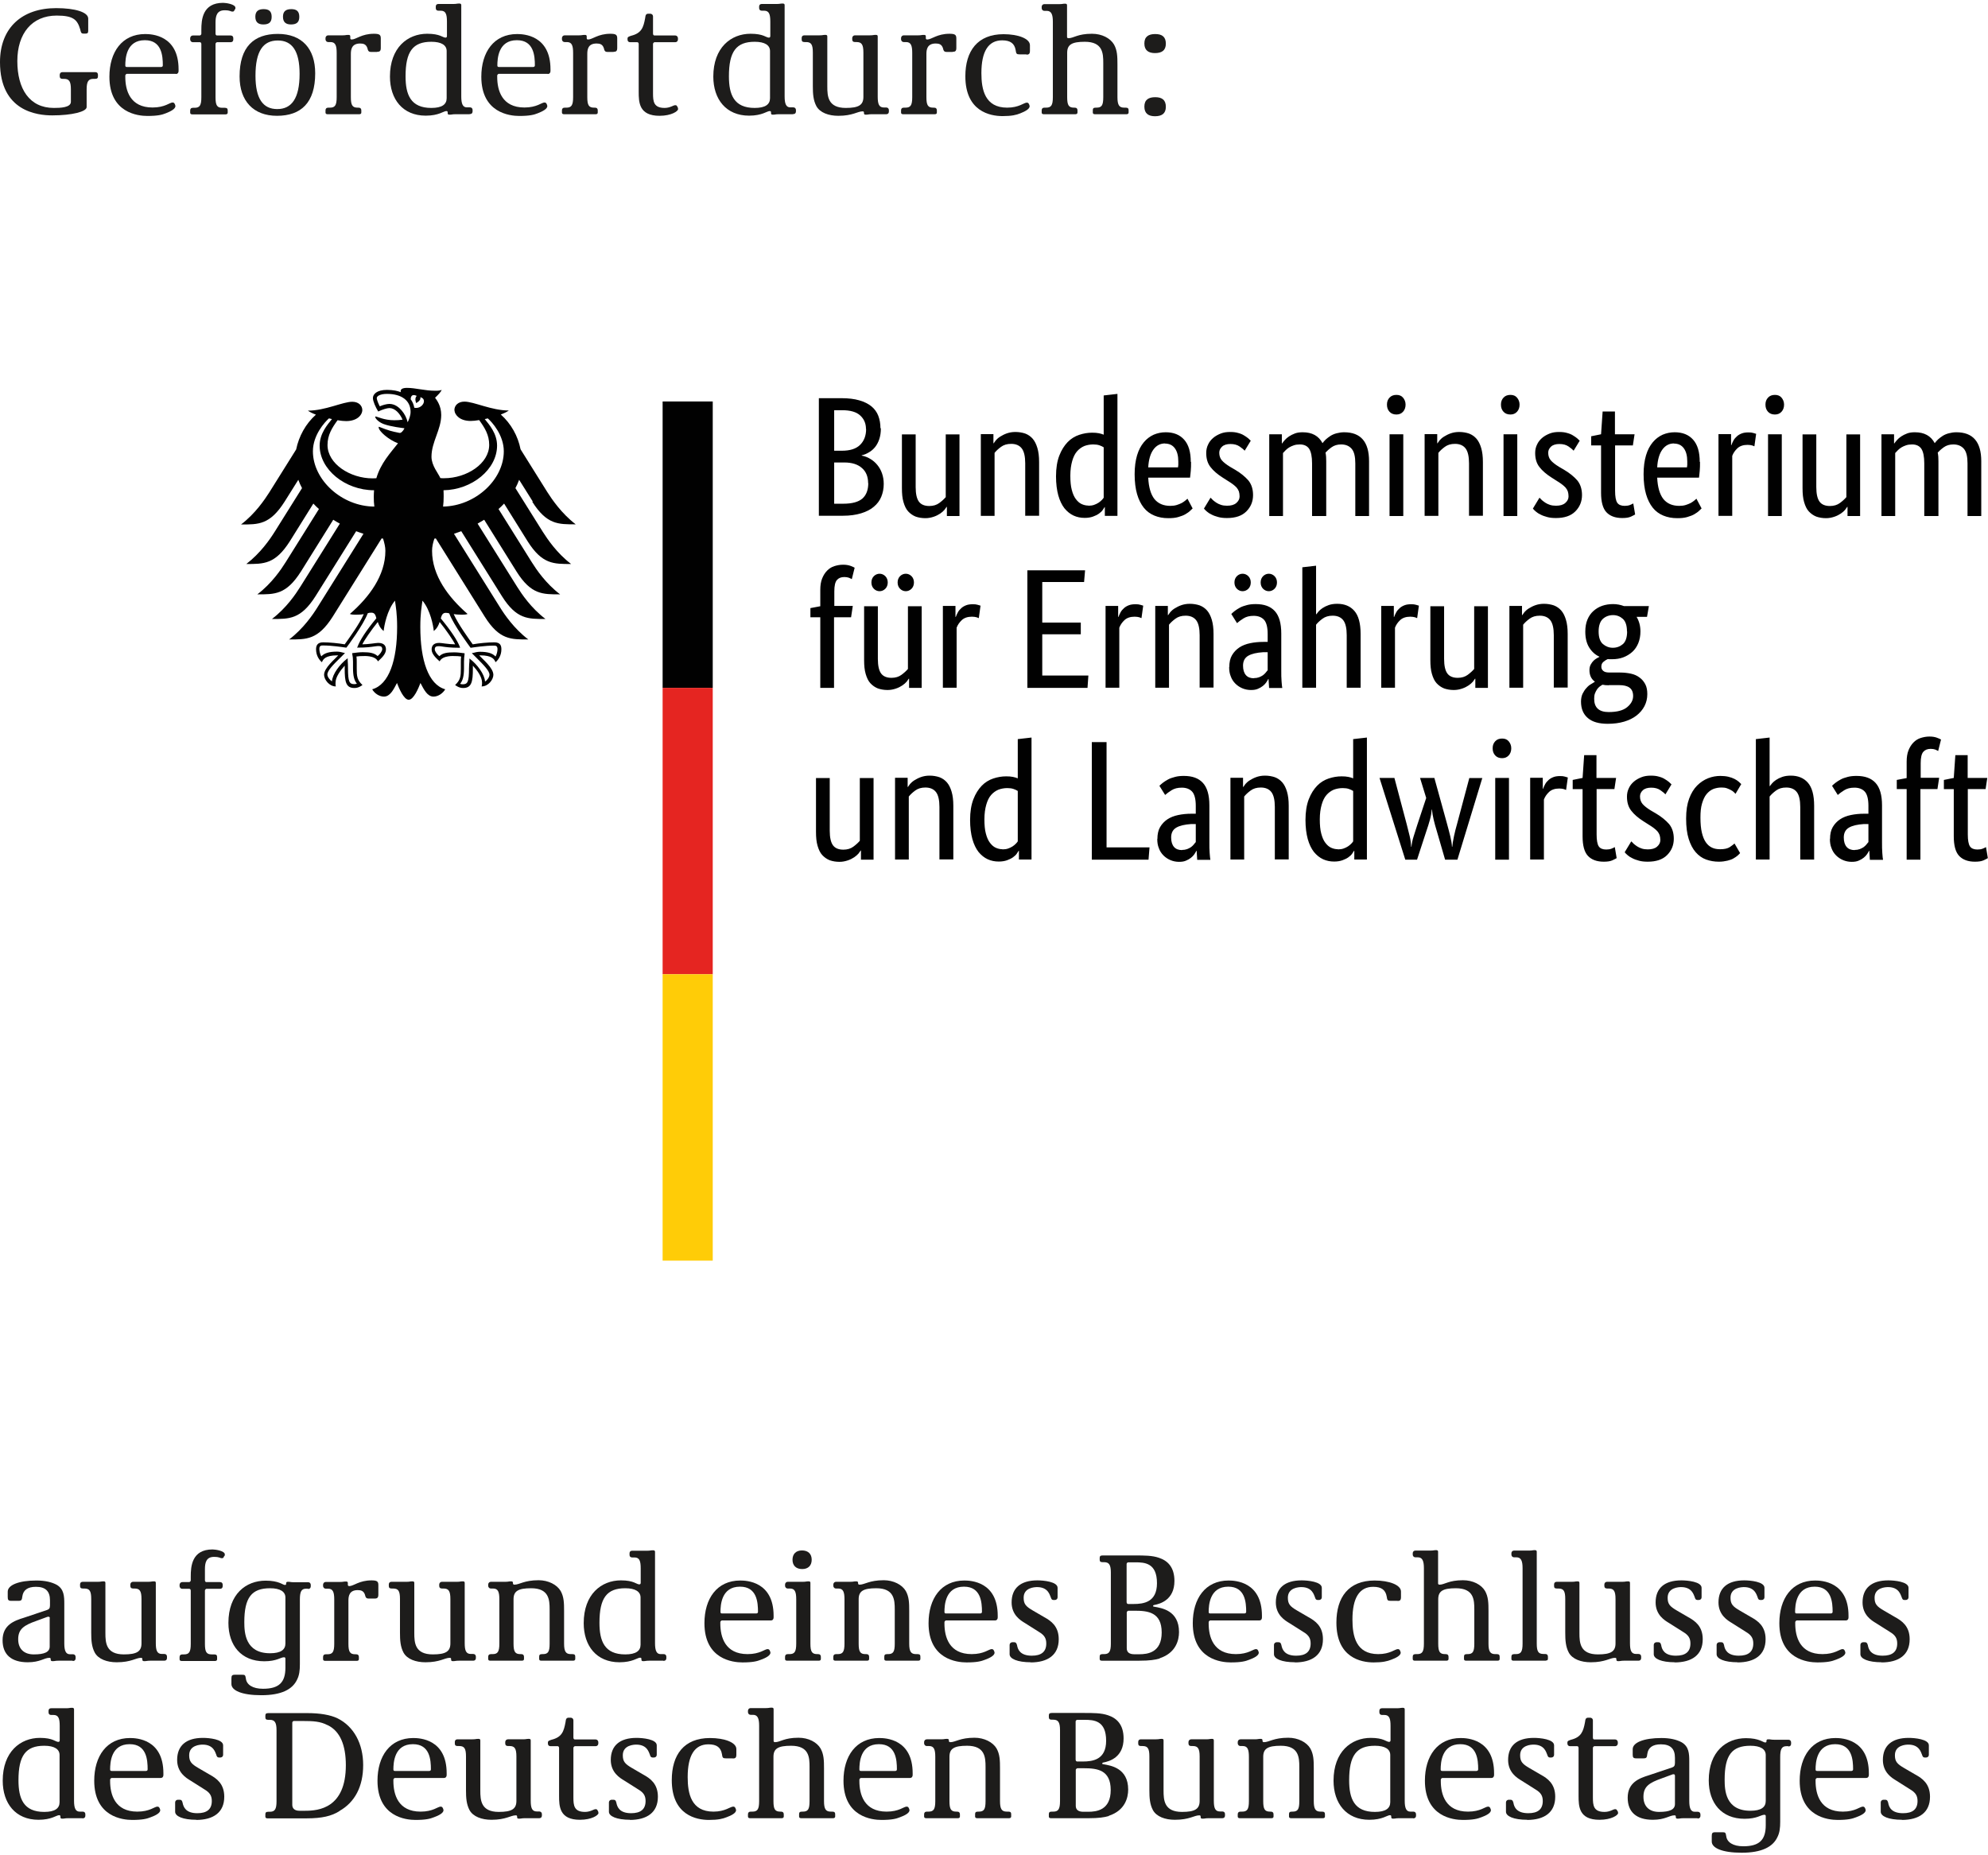 <?xml version="1.0" encoding="UTF-8"?>
<svg xmlns="http://www.w3.org/2000/svg" viewBox="0 0 138.82 129.19" width="150" height="140">
  <defs>
    <style>
      .e {
        fill: #ffcc07;
      }

      .f {
        fill: #1d1c1b;
      }

      .g {
        fill: #e52521;
      }

      .h {
        fill: #010101;
      }
    </style>
  </defs>
  <g id="a" data-name="Logo">
    <g>
      <g id="b" data-name="Name">
        <path class="h" d="M61.51,29.73c0,.29-.04.54-.11.75s-.17.4-.29.55c-.12.15-.27.28-.43.37-.16.1-.33.17-.51.21v.02c.21.04.41.11.6.23.19.11.35.25.49.42.14.17.25.36.33.59.08.23.12.47.12.74,0,.33-.06.62-.17.89s-.28.5-.52.7c-.23.2-.53.35-.89.46s-.78.17-1.27.17h-1.68v-8.21h1.58c.48,0,.9.05,1.24.15.35.1.63.24.85.42s.38.4.48.66c.1.26.15.55.15.86ZM60.47,29.77c0-.38-.13-.69-.4-.94s-.69-.37-1.27-.37h-.55v2.83h.54c.56,0,.98-.13,1.26-.4s.43-.64.43-1.12ZM60.62,33.55c0-.44-.14-.8-.43-1.05-.29-.26-.7-.39-1.24-.39h-.7v2.88h.64c.61,0,1.05-.12,1.33-.36.27-.24.41-.6.41-1.08ZM67,35.85h-.88v-.64h-.02s-.08.12-.15.21c-.08.09-.18.18-.3.26-.12.08-.27.16-.45.22s-.37.1-.58.1c-.25,0-.48-.04-.68-.11-.2-.08-.37-.2-.52-.36s-.25-.38-.33-.65c-.08-.27-.11-.59-.11-.98v-3.75h.96v3.68c0,.48.08.82.23,1.02.15.2.39.3.72.3.28,0,.51-.07.7-.21.19-.14.34-.28.45-.41v-4.38h.96s0,5.71,0,5.71ZM71.59,35.85v-3.68c0-.48-.08-.83-.24-1.04-.16-.21-.41-.32-.74-.32-.29,0-.52.07-.71.21s-.34.28-.45.42v4.4h-.96v-5.71h.88v.64h.02s.08-.12.15-.21c.08-.09.18-.18.31-.26s.28-.16.45-.22.37-.1.6-.1c.25,0,.48.04.69.11.21.08.38.2.52.36s.25.38.33.65c.08.27.12.59.12.98v3.75h-.96ZM73.74,33.08c0-.58.08-1.06.23-1.45s.35-.7.58-.94.51-.41.81-.51c.3-.1.6-.15.9-.15.18,0,.34.01.48.04.13.03.25.06.33.1v-2.74l.96-.11v8.52h-.88v-.61h-.02s-.07.11-.13.2-.15.17-.26.25-.25.15-.42.21c-.17.06-.36.09-.58.09-.27,0-.53-.05-.77-.16-.24-.11-.45-.28-.64-.51-.18-.23-.33-.54-.43-.9s-.16-.82-.16-1.34h0ZM76,35.13c.15,0,.29-.02.4-.06s.22-.09.31-.15.16-.12.22-.18.11-.12.14-.17v-3.52c-.09-.06-.19-.1-.3-.14-.12-.04-.26-.06-.43-.06-.22,0-.43.04-.62.11-.19.08-.36.2-.51.37s-.26.4-.34.68-.13.62-.13,1.02.03.73.1.99c.07.27.16.48.28.64.12.16.25.28.4.35s.31.11.48.11h0ZM83.17,32.06c0,.25,0,.46-.02.64s-.03.34-.05.47h-2.92c.03.67.18,1.17.43,1.49.26.32.63.48,1.11.48.17,0,.32-.02.45-.06s.25-.09.35-.14c.1-.06.18-.11.25-.17.07-.06.12-.1.15-.13l.36.68s-.1.1-.18.17c-.08.08-.19.15-.32.23-.13.08-.3.14-.5.2s-.43.08-.7.08c-.36,0-.68-.06-.97-.18-.29-.12-.54-.3-.74-.55s-.36-.57-.47-.95c-.11-.38-.17-.85-.17-1.39,0-.51.06-.95.17-1.32.11-.37.27-.67.47-.91s.43-.41.69-.53c.26-.11.54-.17.84-.17.55,0,.98.17,1.29.52s.46.86.46,1.55h0ZM81.36,30.78c-.34,0-.61.14-.82.43s-.33.7-.36,1.24h2.08s.01-.1.02-.17c0-.08,0-.16,0-.24,0-.4-.08-.7-.24-.92-.16-.22-.39-.33-.69-.33ZM86.92,31.29c-.06-.07-.18-.17-.35-.29-.17-.12-.38-.18-.65-.18-.25,0-.45.06-.58.18s-.2.26-.2.43c0,.21.06.39.18.53.12.14.31.29.57.45l.36.21c.39.23.69.48.92.74.22.27.33.61.33,1.03,0,.45-.16.83-.47,1.14-.31.31-.76.46-1.35.46-.23,0-.43-.02-.61-.07s-.33-.1-.46-.17c-.13-.06-.24-.13-.33-.21-.09-.08-.16-.14-.21-.21l.46-.76s.11.1.17.17c.07.06.15.12.24.18s.2.11.32.15.26.06.42.06c.29,0,.5-.06.65-.19s.23-.28.23-.46c0-.13-.02-.25-.05-.35-.04-.1-.09-.19-.16-.27s-.16-.15-.26-.23-.22-.15-.36-.24l-.36-.23c-.36-.23-.64-.47-.84-.73-.2-.25-.3-.58-.3-.98,0-.21.04-.41.13-.59.08-.18.2-.33.35-.46.15-.13.33-.23.53-.31.2-.08.42-.11.65-.11s.41.02.57.07c.16.04.3.1.41.17.11.07.21.13.29.2.08.07.14.13.18.17l-.42.69h0ZM91.62,35.85v-3.68c0-.47-.07-.81-.2-1.01s-.35-.31-.65-.31c-.16,0-.3.02-.42.06-.12.04-.23.09-.33.15s-.18.13-.25.2-.13.13-.18.19v4.4h-.96v-5.71h.88v.64h.02c.04-.06.1-.14.18-.23.08-.09.18-.18.3-.26s.26-.15.42-.21.34-.08.54-.08c.65,0,1.11.25,1.38.76.06-.08.13-.16.23-.26.1-.09.21-.17.33-.25.13-.08.27-.14.43-.18s.33-.07.52-.07c1.16,0,1.74.67,1.74,2.02v3.83h-.96v-3.68c0-.47-.08-.81-.25-1.01s-.41-.31-.74-.31c-.27,0-.49.07-.67.2-.18.13-.32.26-.42.37.02.09.03.18.04.28,0,.1.01.2.01.32v3.83s-.96,0-.96,0ZM97.99,35.85h-.96v-5.71h.96v5.71ZM97.51,28.76c-.2,0-.36-.06-.48-.19s-.18-.29-.18-.5.06-.36.18-.49.28-.19.48-.19.35.06.46.19.18.29.18.49-.06.37-.18.5-.27.19-.46.19ZM102.58,35.85v-3.68c0-.48-.08-.83-.24-1.04-.16-.21-.41-.32-.74-.32-.29,0-.52.07-.71.21s-.34.28-.45.42v4.4h-.96v-5.71h.88v.64h.02s.08-.12.15-.21c.08-.09.18-.18.31-.26s.28-.16.45-.22.37-.1.6-.1c.25,0,.48.04.69.11.21.08.38.2.52.36s.25.38.33.65c.08.27.12.59.12.98v3.75h-.96ZM105.95,35.85h-.96v-5.71h.96v5.71ZM105.47,28.76c-.2,0-.36-.06-.48-.19s-.18-.29-.18-.5.06-.36.18-.49.28-.19.48-.19.35.06.46.19.18.29.18.49-.06.37-.18.5-.27.19-.46.19ZM109.89,31.29c-.06-.07-.18-.17-.35-.29-.17-.12-.38-.18-.65-.18-.25,0-.45.06-.58.18s-.2.26-.2.43c0,.21.06.39.18.53.12.14.31.29.57.45l.36.21c.39.23.69.48.92.74.22.27.33.61.33,1.03,0,.45-.16.83-.47,1.14-.31.31-.76.46-1.35.46-.23,0-.43-.02-.61-.07s-.33-.1-.46-.17c-.13-.06-.24-.13-.33-.21-.09-.08-.16-.14-.21-.21l.46-.76s.11.1.17.17c.07.06.15.12.24.18s.2.11.32.15.26.06.42.06c.29,0,.5-.06.65-.19s.23-.28.23-.46c0-.13-.02-.25-.05-.35-.04-.1-.09-.19-.16-.27s-.16-.15-.26-.23-.22-.15-.36-.24l-.36-.23c-.36-.23-.64-.47-.84-.73-.2-.25-.3-.58-.3-.98,0-.21.04-.41.13-.59.08-.18.2-.33.35-.46.15-.13.33-.23.53-.31.2-.08.42-.11.65-.11s.41.02.57.07c.16.04.3.1.41.17.11.07.21.13.29.2.08.07.14.13.18.17l-.42.69h0ZM114.03,30.92h-1.25v3.17c0,.4.05.68.15.83.1.15.28.22.52.22.14,0,.27-.02.37-.06s.18-.08.23-.11l.13.77s-.13.08-.29.15c-.15.07-.35.1-.61.1-.49,0-.86-.14-1.11-.41-.25-.27-.37-.73-.37-1.36v-3.3h-.69v-.64l.69-.14.11-1.59h.86v1.59h1.37s-.12.79-.12.79ZM118.71,32.06c0,.25,0,.46-.02.64s-.03.34-.05.47h-2.92c.03.67.18,1.17.43,1.49.26.32.63.48,1.11.48.17,0,.32-.02.45-.06s.25-.09.35-.14c.1-.06.18-.11.25-.17.07-.06.12-.1.15-.13l.36.68s-.1.1-.18.17c-.08.08-.19.15-.32.23-.13.08-.3.14-.5.2s-.43.08-.7.08c-.36,0-.68-.06-.97-.18-.29-.12-.54-.3-.74-.55s-.36-.57-.47-.95c-.11-.38-.17-.85-.17-1.39,0-.51.06-.95.17-1.32.11-.37.27-.67.47-.91s.43-.41.69-.53c.26-.11.54-.17.84-.17.55,0,.98.17,1.29.52s.46.86.46,1.55h0ZM116.9,30.78c-.34,0-.61.14-.82.43s-.33.7-.36,1.24h2.08s.01-.1.02-.17c0-.08,0-.16,0-.24,0-.4-.08-.7-.24-.92-.16-.22-.39-.33-.69-.33ZM122.5,30.98s-.08-.04-.15-.06-.19-.04-.32-.04c-.3,0-.54.08-.71.24-.17.16-.29.34-.36.53v4.19h-.96v-5.71h.88v.77h.02c.04-.11.09-.22.15-.33s.14-.2.24-.29.21-.15.34-.2c.13-.05.29-.07.47-.07.13,0,.24.01.33.04s.15.04.2.06l-.12.86h0ZM124.42,35.85h-.96v-5.71h.96v5.71ZM123.94,28.76c-.2,0-.36-.06-.48-.19s-.18-.29-.18-.5.06-.36.18-.49.28-.19.48-.19.35.06.46.19.18.29.18.49-.06.37-.18.5-.27.19-.46.19ZM129.89,35.85h-.88v-.64h-.02s-.08.12-.15.21c-.08.09-.18.18-.3.26-.12.08-.27.16-.45.22s-.37.1-.58.1c-.25,0-.48-.04-.68-.11-.2-.08-.37-.2-.52-.36s-.25-.38-.33-.65c-.08-.27-.11-.59-.11-.98v-3.75h.96v3.68c0,.48.08.82.23,1.02.15.2.39.3.72.3.28,0,.51-.07.7-.21.19-.14.34-.28.45-.41v-4.38h.96v5.71h0ZM134.37,35.85v-3.68c0-.47-.07-.81-.2-1.01s-.35-.31-.65-.31c-.16,0-.3.02-.42.06-.12.04-.23.09-.33.15s-.18.13-.25.2-.13.13-.18.19v4.4h-.96v-5.71h.88v.64h.02c.04-.06.1-.14.18-.23.08-.09.18-.18.3-.26s.26-.15.42-.21.34-.08.54-.08c.65,0,1.11.25,1.38.76.06-.08.13-.16.23-.26.1-.09.21-.17.33-.25.13-.08.27-.14.43-.18s.33-.07.52-.07c1.16,0,1.74.67,1.74,2.02v3.83h-.96v-3.68c0-.47-.08-.81-.25-1.01s-.41-.31-.74-.31c-.27,0-.49.07-.67.2-.18.13-.32.26-.42.37.02.09.03.18.04.28,0,.1.01.2.01.32v3.83h-.96ZM59.41,42.92h-1.17v4.93h-.96v-4.93h-.69v-.64l.69-.13v-1.14c0-.31.04-.58.13-.8s.2-.4.35-.55.31-.25.5-.31.39-.1.61-.1.38.03.52.08.24.1.29.13l-.2.8s-.11-.07-.2-.1-.19-.05-.32-.05c-.23,0-.4.07-.52.21s-.18.4-.18.79v1.02h1.29s-.12.79-.12.79ZM64.36,47.85h-.88v-.64h-.02s-.08.12-.15.21c-.08.09-.18.18-.3.26-.12.08-.27.16-.45.22s-.37.1-.58.1c-.25,0-.48-.04-.68-.11-.2-.08-.37-.2-.52-.36s-.25-.38-.33-.65c-.08-.27-.11-.59-.11-.98v-3.75h.96v3.68c0,.48.08.82.23,1.02.15.2.39.3.72.3.28,0,.51-.07.7-.21.19-.14.34-.28.45-.41v-4.38h.96s0,5.71,0,5.71ZM61.99,40.49c0,.18-.06.33-.17.44s-.25.17-.4.17-.29-.06-.4-.17-.17-.26-.17-.44.06-.33.17-.44.25-.17.4-.17.29.06.4.17.17.26.17.44ZM63.82,40.49c0,.18-.06.33-.17.44s-.25.17-.4.17-.29-.06-.4-.17-.17-.26-.17-.44.06-.33.17-.44.25-.17.4-.17.29.06.4.17.17.26.17.44ZM68.34,42.98s-.08-.04-.15-.06-.19-.04-.32-.04c-.3,0-.54.08-.71.24-.17.16-.29.34-.36.53v4.19h-.96v-5.71h.88v.77h.02c.04-.11.09-.22.15-.33s.14-.2.24-.29.21-.15.34-.2c.13-.05.29-.07.47-.07.13,0,.24.01.33.04s.15.04.2.06c0,0-.12.86-.12.86ZM75.71,40.46h-2.93v2.83h2.69v.82h-2.69v2.88h3.22l-.06.86h-4.2v-8.21h4.03s-.07.82-.07.82ZM79.7,42.98s-.08-.04-.15-.06-.19-.04-.32-.04c-.3,0-.54.08-.71.24-.17.16-.29.34-.36.53v4.19h-.96v-5.71h.88v.77h.02c.04-.11.09-.22.15-.33s.14-.2.24-.29.21-.15.34-.2c.13-.05.29-.07.47-.07.13,0,.24.01.33.04s.15.04.2.06c0,0-.12.86-.12.86ZM83.77,47.85v-3.68c0-.48-.08-.83-.24-1.04-.16-.21-.41-.32-.74-.32-.29,0-.52.07-.71.21s-.34.28-.45.42v4.4h-.96v-5.71h.88v.64h.02s.08-.12.15-.21c.08-.09.18-.18.31-.26s.28-.16.45-.22.37-.1.6-.1c.25,0,.48.04.69.11.21.08.38.2.52.36s.25.38.33.65c.08.27.12.59.12.98v3.75h-.96ZM85.84,46.4c0-.33.06-.61.19-.83s.3-.4.51-.54c.21-.14.47-.24.76-.3.29-.06.6-.09.92-.09h.3v-.55c0-.48-.09-.82-.26-1-.17-.18-.41-.27-.72-.27-.29,0-.52.06-.71.18-.19.12-.34.23-.45.33l-.4-.64c.06-.06.14-.13.24-.21.1-.08.22-.15.36-.23s.31-.13.49-.18.39-.07.62-.07c.59,0,1.03.16,1.33.49s.45.85.45,1.57v2.61c0,.25,0,.49.02.72.02.23.03.39.05.47h-.92l-.04-.63h-.02c-.03.07-.08.15-.14.24-.06.09-.14.17-.24.25-.1.08-.21.14-.35.2s-.29.08-.48.08c-.21,0-.41-.04-.6-.12-.19-.08-.35-.19-.49-.33-.14-.14-.25-.31-.32-.51-.08-.19-.11-.41-.11-.64h0ZM87.56,47.17c.13,0,.25-.02.36-.06s.19-.09.27-.14c.08-.06.14-.12.19-.18.05-.07.1-.12.14-.17v-1.26h-.31c-.46.03-.81.11-1.05.25s-.36.37-.36.69c0,.29.07.51.2.66.13.15.32.22.56.22ZM87.34,40.49c0,.18-.06.33-.17.44s-.25.17-.4.17-.29-.06-.4-.17-.17-.26-.17-.44.06-.33.17-.44.25-.17.4-.17.29.06.4.17.17.26.17.44ZM89.17,40.49c0,.18-.06.33-.17.44s-.25.17-.4.17-.29-.06-.4-.17-.17-.26-.17-.44.06-.33.17-.44.25-.17.4-.17.29.06.4.17.17.26.17.44ZM94.04,47.85v-3.68c0-.48-.08-.83-.24-1.04-.16-.21-.41-.32-.74-.32-.29,0-.52.07-.71.21s-.34.28-.45.42v4.4h-.96v-8.41l.96-.11v3.39h.02s.08-.11.15-.19c.07-.08.16-.16.28-.24s.26-.15.43-.21c.17-.06.37-.09.6-.09.5,0,.9.16,1.19.49s.44.86.44,1.62v3.75h-.96ZM98.95,42.98s-.08-.04-.15-.06-.19-.04-.32-.04c-.3,0-.54.08-.71.24-.17.16-.29.34-.36.53v4.19h-.96v-5.71h.88v.77h.02c.04-.11.09-.22.15-.33s.14-.2.24-.29.21-.15.34-.2c.13-.05.29-.07.47-.07.13,0,.24.01.33.04s.15.04.2.06c0,0-.12.86-.12.86ZM103.9,47.85h-.88v-.64h-.02s-.08.12-.15.21c-.08.09-.18.18-.3.26-.12.08-.27.16-.45.22s-.37.1-.58.1c-.25,0-.48-.04-.68-.11-.2-.08-.37-.2-.52-.36s-.25-.38-.33-.65c-.08-.27-.11-.59-.11-.98v-3.75h.96v3.68c0,.48.08.82.23,1.02.15.2.39.3.72.3.28,0,.51-.07.7-.21.19-.14.34-.28.45-.41v-4.38h.96s0,5.71,0,5.71ZM108.5,47.85v-3.68c0-.48-.08-.83-.24-1.04-.16-.21-.41-.32-.74-.32-.29,0-.52.07-.71.21s-.34.28-.45.42v4.4h-.96v-5.71h.88v.64h.02s.08-.12.15-.21c.08-.09.18-.18.31-.26s.28-.16.45-.22.37-.1.6-.1c.25,0,.48.04.69.11.21.08.38.2.52.36s.25.38.33.65c.08.27.12.59.12.98v3.75h-.96ZM114.99,42.89h-.71c.18.3.27.64.27,1.02,0,.3-.05.57-.15.82-.1.24-.24.45-.42.61s-.39.29-.63.38c-.24.09-.5.13-.78.13h-.15s-.1,0-.15-.01c-.1.04-.19.1-.3.19s-.15.2-.15.35c0,.12.05.22.14.29.09.08.24.11.45.11h.73c.27,0,.52.03.75.08s.43.14.6.27c.17.12.3.28.4.47s.14.42.14.69c0,.31-.07.59-.2.84s-.32.47-.55.65-.53.33-.87.43-.72.15-1.14.15c-.61,0-1.08-.13-1.39-.4-.32-.27-.48-.65-.48-1.15,0-.21.04-.4.11-.55.08-.15.16-.29.27-.4.1-.12.21-.21.32-.27.11-.07.19-.12.26-.16v-.02c-.25-.18-.37-.45-.37-.8,0-.15.03-.28.09-.39s.13-.2.2-.27c.08-.07.15-.13.23-.17.08-.04.13-.07.17-.09v-.02c-.29-.13-.53-.35-.71-.64-.18-.29-.27-.66-.27-1.11,0-.32.05-.6.15-.84.1-.24.24-.44.42-.6s.38-.28.61-.36c.23-.08.49-.12.76-.12s.52.05.76.14h1.74s-.13.75-.13.75ZM112.34,47.67c-.17,0-.31-.01-.44-.04-.07.04-.14.09-.21.14-.07.06-.13.12-.18.2s-.1.17-.14.28c-.04.11-.05.23-.05.37,0,.61.34.92,1.01.92.58,0,1.01-.11,1.29-.34s.42-.49.42-.78c0-.28-.09-.47-.26-.59-.17-.12-.41-.17-.7-.17,0,0-.73,0-.73,0ZM113.61,43.91c0-.41-.1-.71-.29-.88-.19-.17-.42-.26-.68-.26-.28,0-.52.09-.71.26s-.3.47-.3.88.1.71.3.88.43.26.69.26c.28,0,.51-.09.71-.26.19-.17.29-.47.29-.88ZM61,59.85h-.88v-.64h-.02s-.08.12-.15.21c-.08.09-.18.18-.3.26-.12.08-.27.16-.45.22s-.37.1-.58.1c-.25,0-.48-.04-.68-.11-.2-.08-.37-.2-.52-.36s-.25-.38-.33-.65c-.08-.27-.11-.59-.11-.98v-3.75h.96v3.68c0,.48.08.82.23,1.02.15.2.39.3.72.3.28,0,.51-.07.7-.21.19-.14.34-.28.45-.41v-4.38h.96s0,5.71,0,5.71ZM65.6,59.85v-3.68c0-.48-.08-.83-.24-1.04-.16-.21-.41-.32-.74-.32-.29,0-.52.07-.71.21s-.34.28-.45.42v4.4h-.96v-5.71h.88v.64h.02s.08-.12.15-.21c.08-.09.18-.18.31-.26s.28-.16.45-.22.37-.1.6-.1c.25,0,.48.04.69.11.21.08.38.2.52.36s.25.38.33.65c.08.27.12.59.12.98v3.75h-.96ZM67.74,57.08c0-.58.08-1.06.23-1.45s.35-.7.58-.94.51-.41.81-.51c.3-.1.6-.15.9-.15.18,0,.34.01.48.04.13.03.25.06.33.1v-2.74l.96-.11v8.52h-.88v-.61h-.02s-.07.11-.13.2-.15.17-.26.25-.25.15-.42.21c-.17.06-.36.09-.58.09-.27,0-.53-.05-.77-.16-.24-.11-.45-.28-.64-.51-.18-.23-.33-.54-.43-.9s-.16-.82-.16-1.34h0ZM70,59.13c.15,0,.29-.02.4-.06s.22-.09.31-.15.16-.12.22-.18.11-.12.14-.17v-3.52c-.09-.06-.19-.1-.3-.14-.12-.04-.26-.06-.43-.06-.22,0-.43.04-.62.11-.19.08-.36.2-.51.37s-.26.4-.34.68-.13.62-.13,1.02.03.73.1.99c.07.27.16.48.28.64.12.16.25.28.4.35s.31.11.48.11ZM77.27,51.64v7.35h3l-.07.86h-3.96v-8.21h1.04ZM80.82,58.4c0-.33.06-.61.19-.83s.3-.4.51-.54c.21-.14.47-.24.76-.3.29-.06.6-.09.92-.09h.3v-.55c0-.48-.09-.82-.26-1-.17-.18-.41-.27-.72-.27-.29,0-.52.06-.71.18-.19.12-.34.23-.45.33l-.4-.64c.06-.06.14-.13.24-.21.1-.08.22-.15.36-.23s.31-.13.49-.18.39-.07.62-.07c.59,0,1.03.16,1.33.49s.45.85.45,1.57v2.61c0,.25,0,.49.02.72.02.23.03.39.05.47h-.92l-.04-.63h-.02c-.03.07-.08.15-.14.24-.06.09-.14.17-.24.25-.1.08-.21.14-.35.2s-.29.08-.48.08c-.21,0-.41-.04-.6-.12-.19-.08-.35-.19-.49-.33-.14-.14-.25-.31-.32-.51-.08-.19-.11-.41-.11-.64h0ZM82.54,59.17c.13,0,.25-.02.36-.06s.19-.09.27-.14c.08-.06.14-.12.19-.18.05-.07.1-.12.14-.17v-1.26h-.31c-.46.03-.81.11-1.05.25s-.36.37-.36.69c0,.29.07.51.2.66.13.15.32.22.56.22ZM89.02,59.85v-3.68c0-.48-.08-.83-.24-1.04-.16-.21-.41-.32-.74-.32-.29,0-.52.07-.71.21s-.34.28-.45.42v4.4h-.96v-5.71h.88v.64h.02s.08-.12.15-.21c.08-.09.18-.18.31-.26s.28-.16.45-.22.37-.1.6-.1c.25,0,.48.04.69.11.21.08.38.2.52.36s.25.38.33.65c.08.27.12.59.12.98v3.75h-.96ZM91.16,57.08c0-.58.08-1.06.23-1.45s.35-.7.58-.94.51-.41.81-.51c.3-.1.6-.15.9-.15.18,0,.34.01.48.04.13.03.25.06.33.1v-2.74l.96-.11v8.52h-.88v-.61h-.02s-.07.11-.13.2-.15.17-.26.25-.25.15-.42.21c-.17.06-.36.09-.58.09-.27,0-.53-.05-.77-.16-.24-.11-.45-.28-.64-.51-.18-.23-.33-.54-.43-.9s-.16-.82-.16-1.34h0ZM93.42,59.13c.15,0,.29-.02.4-.06s.22-.09.31-.15.16-.12.22-.18.11-.12.14-.17v-3.52c-.09-.06-.19-.1-.3-.14-.12-.04-.26-.06-.43-.06-.22,0-.43.04-.62.11-.19.08-.36.2-.51.37s-.26.4-.34.68-.13.62-.13,1.02.03.73.1.99c.07.27.16.48.28.64.12.16.25.28.4.35s.31.11.48.11ZM103.51,54.14l-1.74,5.71h-.86l-.58-2c-.09-.29-.16-.55-.22-.8s-.1-.48-.11-.7h-.02c-.02.22-.06.46-.13.71s-.15.52-.25.8l-.65,1.99h-.82l-1.8-5.71h1.04l.86,3.24c.08.3.15.58.21.84.06.26.09.5.1.73h.02c.02-.23.07-.47.15-.72.08-.25.16-.52.26-.82l.62-1.87-.43-1.4h1l.87,3.15c.09.33.17.63.24.92s.11.53.12.74h.02c.02-.21.06-.45.12-.74.06-.29.14-.59.23-.91l.84-3.15h.93,0ZM105.37,59.85h-.96v-5.71h.96v5.71ZM104.89,52.76c-.2,0-.36-.06-.48-.19s-.18-.29-.18-.5.06-.36.18-.49.28-.19.48-.19.35.06.46.19.18.29.18.49-.06.37-.18.5-.27.19-.46.19ZM109.35,54.98s-.08-.04-.15-.06-.19-.04-.32-.04c-.3,0-.54.08-.71.24-.17.16-.29.34-.36.53v4.19h-.96v-5.71h.88v.77h.02c.04-.11.09-.22.15-.33s.14-.2.24-.29.21-.15.34-.2c.13-.05.29-.07.47-.07.13,0,.24.01.33.04s.15.04.2.06c0,0-.12.86-.12.86ZM112.74,54.92h-1.25v3.17c0,.4.05.68.15.83.1.15.28.22.52.22.14,0,.27-.02.37-.06s.18-.08.23-.11l.13.77s-.13.08-.29.15c-.15.07-.35.1-.61.1-.49,0-.86-.14-1.11-.41-.25-.27-.37-.73-.37-1.36v-3.3h-.69v-.64l.69-.14.11-1.59h.86v1.59h1.37s-.12.79-.12.79ZM116.3,55.29c-.06-.07-.18-.17-.35-.29-.17-.12-.38-.18-.65-.18-.25,0-.45.06-.58.18s-.2.26-.2.43c0,.21.06.39.18.53.12.14.31.29.57.45l.36.21c.39.23.69.48.92.74.22.27.33.61.33,1.03,0,.45-.16.83-.47,1.14-.31.31-.76.46-1.35.46-.23,0-.43-.02-.61-.07s-.33-.1-.46-.17c-.13-.06-.24-.13-.33-.21-.09-.08-.16-.14-.21-.21l.46-.76s.11.1.17.17c.07.06.15.12.24.18s.2.11.32.15.26.06.42.06c.29,0,.5-.06.65-.19s.23-.28.23-.46c0-.13-.02-.25-.05-.35-.04-.1-.09-.19-.16-.27s-.16-.15-.26-.23-.22-.15-.36-.24l-.36-.23c-.36-.23-.64-.47-.84-.73-.2-.25-.3-.58-.3-.98,0-.21.04-.41.13-.59.08-.18.2-.33.35-.46.15-.13.33-.23.53-.31.2-.08.42-.11.65-.11s.41.02.57.07c.16.04.3.1.41.17.11.07.21.13.29.2.08.07.14.13.18.17l-.42.69h0ZM121.18,55.24s-.06-.06-.11-.11c-.05-.05-.12-.1-.2-.14s-.17-.09-.29-.13-.24-.05-.38-.05c-.21,0-.4.04-.58.11-.18.08-.33.2-.46.36s-.23.38-.31.65c-.08.27-.11.59-.11.97,0,.42.03.77.1,1.06.07.29.16.51.28.68.12.17.26.29.43.37.17.08.36.11.57.11.29,0,.52-.05.67-.15s.26-.19.33-.25l.39.67s-.1.11-.17.17c-.08.07-.17.13-.29.2s-.26.12-.43.16c-.17.04-.37.07-.59.07-.32,0-.61-.05-.89-.15s-.52-.27-.73-.51-.37-.55-.49-.93-.18-.85-.18-1.42.07-1.01.21-1.39.33-.69.56-.92c.23-.23.49-.4.77-.51.28-.11.57-.16.85-.16.21,0,.4.02.57.06.16.04.3.09.42.15.11.06.21.12.29.19.08.07.14.13.18.17,0,0-.4.68-.4.68ZM125.71,59.85v-3.68c0-.48-.08-.83-.24-1.04-.16-.21-.41-.32-.74-.32-.29,0-.52.07-.71.21s-.34.28-.45.42v4.4h-.96v-8.41l.96-.11v3.39h.02s.08-.11.15-.19c.07-.08.16-.16.28-.24s.26-.15.43-.21c.17-.06.37-.09.6-.09.5,0,.9.16,1.19.49s.44.86.44,1.62v3.75h-.96ZM127.79,58.4c0-.33.06-.61.19-.83s.3-.4.51-.54c.21-.14.47-.24.76-.3.29-.06.6-.09.92-.09h.3v-.55c0-.48-.09-.82-.26-1-.17-.18-.41-.27-.72-.27-.29,0-.52.06-.71.18-.19.12-.34.23-.45.33l-.4-.64c.06-.06.14-.13.24-.21.1-.08.22-.15.36-.23s.31-.13.49-.18.39-.07.62-.07c.59,0,1.03.16,1.33.49s.45.85.45,1.57v2.61c0,.25,0,.49.02.72.02.23.03.39.05.47h-.92l-.04-.63h-.02c-.03.07-.08.15-.14.24-.06.09-.14.17-.24.25-.1.08-.21.14-.35.2s-.29.08-.48.08c-.21,0-.41-.04-.6-.12-.19-.08-.35-.19-.49-.33-.14-.14-.25-.31-.32-.51-.08-.19-.11-.41-.11-.64h0ZM129.51,59.17c.13,0,.25-.02.36-.06s.19-.09.27-.14c.08-.06.14-.12.19-.18.05-.07.1-.12.14-.17v-1.26h-.31c-.46.03-.81.11-1.05.25s-.36.37-.36.69c0,.29.07.51.2.66.13.15.32.22.56.22ZM135.27,54.92h-1.17v4.93h-.96v-4.93h-.69v-.64l.69-.13v-1.14c0-.31.04-.58.13-.8s.2-.4.35-.55.31-.25.5-.31.39-.1.61-.1.38.03.52.08.24.1.29.13l-.2.8s-.12-.07-.2-.1-.19-.05-.32-.05c-.23,0-.4.07-.52.21s-.18.4-.18.79v1.02h1.29l-.12.79ZM138.66,54.92h-1.25v3.17c0,.4.05.68.15.83.1.15.28.22.52.22.14,0,.27-.02.37-.06s.18-.08.23-.11l.13.77s-.13.08-.29.15c-.15.07-.35.1-.61.1-.49,0-.86-.14-1.11-.41-.25-.27-.37-.73-.37-1.36v-3.3h-.69v-.64l.69-.14.11-1.59h.86v1.59h1.37l-.12.79Z"/>
      </g>
      <g id="c" data-name="Adler-und-Saeulenelement">
        <path class="h" d="M30.94,35.19c.03-.22.04-.46.04-.69,0-.13,0-.28-.01-.45,1.99-.03,3.74-1.46,3.74-3.12,0-.84-.55-1.47-.86-1.85.07-.01.14-.03.21-.05.29.25,1.12,1.16,1.12,2.3,0,1.98-1.98,3.82-4.24,3.86M28.93,28.29c-.04-.22-.12-.42-.25-.59,0-.2.09-.4.42-.24-.18.18-.04.5-.04.5,0,0,.36-.17.29-.41.53.13.15.85-.41.74M28.47,29.31c-.07-.3-.22-.6-.42-.83-.18-.21-.47-.46-.86-.46-.18,0-.48.08-.67.17-.07-.13-.21-.44-.21-.58s.25-.29.71-.29c1.03,0,1.65.47,1.65,1.25,0,.28-.11.53-.21.75M31.12,42.61c.12,0,.18.02.25.04.3.81,1.44,2.33,1.49,2.4h0s.02,0,.02,0c.28-.04,1-.15,1.6-.15h.01c.06,0,.14,0,.19.05.04.04.06.11.06.2,0,.15-.06.4-.14.51-.21-.23-.55-.33-1.1-.33-.16,0-.36.05-.46.08h-.04s-.05.02-.05.02l.32.32c.49.49.91.91.91,1.18,0,.17-.16.39-.31.48-.03-.51-.55-1.2-1.05-1.58l-.04-.03v.18c-.01.12-.03.31-.03.5,0,.97-.1,1.12-.44,1.12-.05,0-.13-.01-.18-.03.19-.24.27-.55.27-1.09v-.25s0-.2,0-.2c0-.22.02-.39.04-.52v-.08s-.04,0-.04,0c-.16-.02-.45-.06-.68-.06-.48,0-.81.04-1.04.27-.16-.13-.32-.34-.32-.48,0-.2.13-.22.29-.22.08,0,.16.01.27.03.21.03.52.08,1.16.08h.04v-.04c-.18-.47-.62-1.14-1.34-2.01.06-.23.13-.39.35-.39M24.94,45v.04s.03,0,.03,0c.64,0,.95-.05,1.16-.08.11-.01.19-.03.27-.03.17,0,.29.02.29.22,0,.14-.16.35-.32.48-.24-.22-.56-.27-1.04-.27-.23,0-.52.04-.68.06h-.02s-.03,0-.03,0v.08c.03.13.05.3.05.52v.2s0,.25,0,.25c0,.54.08.85.27,1.09-.05.02-.13.03-.18.03-.34,0-.44-.15-.44-1.12,0-.2-.01-.38-.02-.5v-.18s-.05.03-.05.03c-.5.38-1.02,1.07-1.05,1.58-.15-.1-.32-.32-.32-.48,0-.28.42-.7.91-1.18l.32-.32-.09-.02c-.11-.03-.3-.08-.46-.08-.55,0-.89.1-1.1.33-.08-.11-.14-.36-.14-.51,0-.1.02-.17.06-.2.05-.05.12-.05.19-.05h.01c.6,0,1.32.11,1.6.15h.02s.01,0,.01,0c.05-.06,1.19-1.59,1.49-2.4.07-.03.13-.04.25-.04.23,0,.29.15.35.39-.72.87-1.16,1.55-1.32,2.01M21.85,31.33c0-1.14.83-2.04,1.12-2.3.07.02.14.03.21.05-.31.38-.86,1.01-.86,1.85,0,1.67,1.78,3.12,3.8,3.12-.01.14-.02.29-.02.45,0,.25.01.48.04.69-2.28-.01-4.29-1.87-4.29-3.86M37.16,34.84c1.02,1.62,1.83,1.59,3.04,1.59-1-.77-1.66-1.75-1.98-2.25l-1.87-2.99c-.18-.92-.66-1.79-1.38-2.43.24-.09.44-.19.56-.28-1.22,0-2.43-.62-3.1-.62-.43,0-.7.26-.7.59.03.38.42.76,1.13.76.16,0,.37-.02.6-.06.39.54.7,1.03.7,1.73,0,1.31-1.57,2.33-3.15,2.33-.09,0-.18,0-.26-.01-.14-.33-.62-.87-.62-1.49,0-1.04.68-1.89.68-2.92,0-.64-.31-1.04-.43-1.2.19-.18.41-.4.46-.55-.11.05-.25.06-.44.06-.76,0-1.38-.2-1.98-.2-.34,0-.44.11-.44.21,0,.04,0,.08.01.09-.13-.05-.25-.08-.39-.11-.18-.03-.37-.05-.57-.05-.73,0-.99.31-.99.57,0,.22.18.63.37.94.29-.14.63-.24.78-.24.39,0,.73.37.92.81-.26.03-.31.04-.58.04-.71,0-1.2-.26-1.3-.26,0,0-.03,0-.03.02,0,.1.2.36.6.51.53.19,1.31.27,1.44.29,0,.02-.13.27-.28.32-.03.01-.06.01-.09,0-.55-.11-.7-.15-1.4-.42-.02,0-.03,0-.03.03,0,.28.71.88,1.35,1.12-.53.68-1.2,1.38-1.51,2.44-.09,0-.18.01-.26.01-1.58,0-3.15-1.02-3.15-2.33,0-.7.31-1.19.7-1.73.23.04.44.06.6.06.72,0,1.11-.38,1.13-.76,0-.34-.28-.59-.7-.59-.67,0-1.88.62-3.1.62.12.09.32.19.56.28-.72.64-1.19,1.51-1.38,2.43l-1.87,2.99c-.32.5-.98,1.49-1.98,2.25,1.21,0,2.01.03,3.04-1.59l.96-1.53c.07.2.16.39.26.58l-1.91,3.05c-.32.51-.98,1.48-1.98,2.25,1.21,0,2.01.03,3.04-1.59l1.64-2.63c.12.13.25.26.39.38l-2.32,3.71c-.32.51-.97,1.48-1.98,2.25,1.21,0,2.01.03,3.04-1.59l2.26-3.62c.15.09.3.19.46.27l-2.76,4.41c-.32.51-.97,1.48-1.98,2.25,1.21,0,2.01.03,3.04-1.59l2.84-4.54c.17.06.34.13.51.18l-3.21,5.13c-.31.5-.98,1.49-1.98,2.25,1.21,0,2.01.03,3.04-1.59l3.42-5.47s.07.01.1.02c.09.3.16.57.16.85,0,1.72-1.13,3.24-2.48,4.41.09.04.24.05.38.05.28,0,.46-.01.59-.04-.31.71-.99,1.63-1.33,2.11-.44-.08-1.09-.14-1.51-.14s-.49.26-.49.49c0,.4.19.72.41.9.08-.21.25-.48,1.06-.48.02,0,.04,0,.08,0-.24.27-.99.87-.99,1.36,0,.32.35.81.82.81-.03-.1-.02-.2-.02-.27,0-.39.35-.86.64-1.18,0,.1,0,.09,0,.2,0,.93.08,1.36.68,1.36.29,0,.49-.16.56-.21-.38-.35-.4-.63-.4-1.15,0-.14,0-.27,0-.45,0-.12,0-.28-.02-.39.21-.03.3-.03.46-.03,0,0,.84-.07,1.04.37.23-.21.56-.5.56-.83,0-.22-.1-.46-.54-.46-.16,0-.68.1-1.11.1.12-.26.63-1.01,1.08-1.56.07.21.17.44.41.63.03-.35.24-1.47.79-2.12.06.44.15.89.15,1.84,0,2.31-.56,4.02-1.74,4.35.15.27.48.51.82.51.43,0,.67-.49.91-.95.13.34.47,1.17.82,1.17s.69-.83.82-1.17c.24.46.48.95.91.95.34,0,.66-.24.82-.51-1.18-.33-1.74-2.04-1.74-4.35,0-.95.09-1.4.15-1.84.55.65.76,1.76.79,2.12.24-.19.34-.42.41-.63.45.55.96,1.3,1.08,1.56-.43,0-.95-.1-1.11-.1-.43,0-.53.24-.53.46,0,.33.33.62.56.83.2-.44,1.04-.37,1.04-.37.16,0,.25,0,.46.03-.02.11-.02.27-.02.39,0,.18,0,.32,0,.45,0,.52-.02.8-.4,1.15.07.05.27.21.56.21.59,0,.68-.43.68-1.36,0-.11,0-.1,0-.2.3.32.64.78.64,1.18,0,.07,0,.17-.03.27.47,0,.82-.48.82-.81,0-.49-.75-1.09-.99-1.36.04,0,.07,0,.08,0,.82,0,.98.27,1.06.48.22-.18.41-.5.41-.9,0-.23-.05-.49-.49-.49s-1.07.06-1.51.14c-.34-.48-1.01-1.4-1.33-2.11.13.02.31.04.59.04.14,0,.29-.01.38-.05-1.35-1.17-2.48-2.69-2.48-4.41,0-.28.06-.55.16-.85.03,0,.07-.01.1-.02l3.42,5.47c1.02,1.62,1.83,1.59,3.04,1.59-1-.76-1.67-1.75-1.98-2.25l-3.21-5.13c.17-.06.35-.12.51-.18l2.84,4.54c1.02,1.62,1.83,1.59,3.04,1.59-1.01-.77-1.66-1.74-1.98-2.25l-2.76-4.41c.16-.09.31-.18.46-.27l2.26,3.62c1.02,1.62,1.83,1.59,3.04,1.59-1.01-.77-1.66-1.74-1.98-2.25l-2.32-3.71c.14-.12.27-.25.39-.38l1.64,2.63c1.02,1.62,1.83,1.59,3.04,1.59-1.01-.77-1.66-1.75-1.98-2.25l-1.91-3.05c.1-.19.19-.38.26-.58l.96,1.53Z"/>
        <path class="h" d="M49.77,47.85h-3.5v-20h3.5v20Z"/>
        <path class="g" d="M49.77,67.85h-3.5v-20h3.5v20Z"/>
        <path class="e" d="M49.77,87.85h-3.5v-20h3.5v20Z"/>
      </g>
    </g>
  </g>
  <g id="d" data-name="Name">
    <g>
      <path class="f" d="M6.63,5.32h-.11c-.34,0-.47.18-.47.73v1.24c0,.32-1.02.58-2.4.58-1.03,0-3.65-.27-3.65-3.72C0,1.73,1.56.38,3.92.38c1.32,0,2.24.28,2.24.73v.85c0,.14-.04.2-.19.2h-.13c-.18,0-.19-.09-.24-.3-.2-.66-.46-.96-1.64-.96-1.73,0-2.75,1.25-2.75,3.18s.84,3.27,2.55,3.27c.44,0,1.19-.02,1.19-.43v-.87c0-.55-.12-.73-.47-.73h-.11c-.14,0-.2-.07-.2-.19v-.09c0-.1.06-.19.2-.19h2.27c.16,0,.2.09.2.19v.09c0,.12-.03.19-.2.19Z"/>
      <path class="f" d="M12.28,4.97h-3.43s-.1.03-.1.13v.09c0,.92.32,2.13,1.9,2.13.87,0,1.2-.35,1.4-.35.05,0,.11.02.14.08l.03.06s.03.08.03.11c0,.2-.33.37-.66.5-.27.11-.58.19-1.3.19-.66,0-2.65-.21-2.65-2.74,0-1.71.87-2.98,2.5-2.98.44,0,2.33.07,2.33,2.46v.12c0,.12-.06.21-.2.21ZM10.11,2.62c-1.3,0-1.36,1.29-1.36,1.77,0,.1.07.1.12.1h2.38c.06,0,.12-.03.12-.11,0-.66-.07-1.76-1.25-1.76Z"/>
      <path class="f" d="M16.4.46l-.04.09c-.04.08-.1.07-.14.07-.13,0-.12-.09-.54-.09-.55,0-.63.42-.63.86v.77c0,.1.06.13.1.13h.94c.17,0,.2.11.2.19v.09c0,.08-.03.19-.2.19h-.94s-.1.03-.1.13v3.72c0,.56.11.73.47.73h.18c.16,0,.2.07.2.19v.15c0,.08-.06.12-.15.12h-2.32c-.1,0-.15-.04-.15-.12v-.15c0-.12.06-.19.2-.19h.11c.35,0,.47-.16.47-.73v-3.72c0-.1-.06-.13-.1-.13h-.48c-.14,0-.2-.11-.2-.19v-.09c0-.08.06-.19.2-.19h.48s.1-.03.1-.13v-.26c0-.7.07-1.89,1.52-1.89.18,0,.86.09.86.35,0,.04-.01.08-.02.11Z"/>
      <path class="f" d="M19.34,7.9c-1.64,0-2.61-1.03-2.61-2.75,0-2.06.99-2.97,2.67-2.97s2.61,1.03,2.61,2.75c0,2.06-.99,2.97-2.67,2.97ZM18.39,1.52c-.35,0-.56-.15-.56-.54s.22-.53.58-.53.56.14.56.54-.22.53-.58.53ZM19.4,2.64c-1.03,0-1.56.74-1.56,2.46,0,1.6.52,2.33,1.52,2.33s1.56-.74,1.56-2.46c0-1.6-.52-2.33-1.52-2.33ZM20.32,1.52c-.35,0-.56-.15-.56-.54s.22-.53.58-.53.56.14.56.54-.22.53-.58.53Z"/>
      <path class="f" d="M26.33,3.44h-.41c-.14,0-.19-.04-.23-.14l-.04-.14c-.09-.25-.26-.31-.5-.31-.6,0-.65.43-.65.74v3.01c0,.56.11.73.47.73h.06c.14,0,.2.07.2.19v.15c0,.08-.05.12-.15.12h-2.2c-.1,0-.15-.04-.15-.12v-.15c0-.12.06-.19.2-.19h.11c.35,0,.47-.16.47-.73v-3.09c0-.52-.09-.76-.43-.76h-.15c-.14,0-.2-.11-.2-.19v-.09c0-.08.06-.19.2-.19h.99c.22,0,.24-.03.36-.03h.06c.05,0,.12.01.12.1v.13c0,.06.03.09.1.09.3,0,.69-.4,1.55-.4.4,0,.48.08.48.33v.66c0,.21-.07.27-.25.27Z"/>
      <path class="f" d="M32.78,7.79h-.99c-.22,0-.24.03-.36.03h-.05c-.06,0-.12-.01-.12-.1v-.06c0-.08-.04-.09-.1-.09-.18,0-.52.32-1.43.32-1.61,0-2.5-1.15-2.5-2.73,0-2.02,1.23-2.99,2.6-2.99.91,0,1.08.27,1.28.27.06,0,.1-.03.1-.11v-1.01c0-.52-.09-.76-.43-.76h-.15c-.17,0-.2-.1-.2-.19v-.09c0-.09.03-.19.2-.19h1.04c.21,0,.24-.03.36-.03h.06c.05,0,.12.02.12.1v6.39c0,.52.11.76.39.76h.2c.17,0,.2.11.2.19v.09c0,.08-.03.19-.2.19ZM31.19,3.38c0-.41-.36-.65-1.07-.65-1.29,0-1.8.68-1.8,2.41,0,1.28.35,2.21,1.8,2.21.75,0,1.07-.25,1.07-.68v-3.29Z"/>
      <path class="f" d="M38.25,4.97h-3.43s-.1.03-.1.13v.09c0,.92.32,2.13,1.9,2.13.87,0,1.2-.35,1.4-.35.05,0,.11.02.14.08l.03.06s.03.08.03.11c0,.2-.33.37-.66.5-.27.11-.58.19-1.3.19-.66,0-2.65-.21-2.65-2.74,0-1.71.87-2.98,2.5-2.98.44,0,2.33.07,2.33,2.46v.12c0,.12-.06.21-.2.21ZM36.09,2.62c-1.3,0-1.36,1.29-1.36,1.77,0,.1.07.1.12.1h2.38c.06,0,.12-.03.12-.11,0-.66-.07-1.76-1.25-1.76Z"/>
      <path class="f" d="M42.84,3.44h-.41c-.14,0-.19-.04-.23-.14l-.04-.14c-.09-.25-.26-.31-.5-.31-.61,0-.65.43-.65.74v3.01c0,.56.11.73.47.73h.06c.14,0,.2.07.2.19v.15c0,.08-.05.12-.15.12h-2.2c-.1,0-.15-.04-.15-.12v-.15c0-.12.06-.19.2-.19h.11c.35,0,.47-.16.47-.73v-3.09c0-.52-.09-.76-.43-.76h-.15c-.14,0-.2-.11-.2-.19v-.09c0-.08.06-.19.2-.19h.99c.22,0,.24-.03.36-.03h.06c.05,0,.12.01.12.1v.13c0,.06.03.09.1.09.3,0,.69-.4,1.55-.4.4,0,.48.08.48.33v.66c0,.21-.07.27-.25.27Z"/>
      <path class="f" d="M46.06,7.9c-1.44,0-1.46-.94-1.46-1.68v-3.33c0-.1-.06-.13-.1-.13h-.48c-.17,0-.2-.11-.2-.19v-.08c0-.12.18-.15.25-.18.73-.18.86-.58.98-1.23l.02-.13c.03-.16.12-.18.2-.18h.14c.08,0,.19.06.19.2v1.19c0,.1.06.13.1.13h1.44c.14,0,.2.11.2.19v.09c0,.08-.05.19-.2.19h-1.44s-.1.03-.1.13v3.45c0,.55.04,1.01.81,1.01.38,0,.61-.19.73-.19.04,0,.1-.01.14.07l.05.09s.02.07.02.11c0,.15-.47.47-1.3.47Z"/>
      <path class="f" d="M55.36,7.79h-.99c-.22,0-.24.03-.36.03h-.05c-.06,0-.12-.01-.12-.1v-.06c0-.08-.04-.09-.1-.09-.18,0-.52.32-1.43.32-1.61,0-2.5-1.15-2.5-2.73,0-2.02,1.23-2.99,2.6-2.99.91,0,1.08.27,1.28.27.06,0,.1-.03.1-.11v-1.01c0-.52-.09-.76-.43-.76h-.15c-.16,0-.2-.1-.2-.19v-.09c0-.09.03-.19.2-.19h1.04c.21,0,.24-.03.36-.03h.06c.05,0,.12.02.12.1v6.39c0,.52.11.76.39.76h.2c.16,0,.2.11.2.19v.09c0,.08-.03.19-.2.19ZM53.77,3.38c0-.41-.36-.65-1.07-.65-1.29,0-1.8.68-1.8,2.41,0,1.28.35,2.21,1.8,2.21.75,0,1.07-.25,1.07-.68v-3.29Z"/>
      <path class="f" d="M61.85,7.79h-.99c-.21,0-.24.03-.36.03h-.05c-.06,0-.12-.01-.12-.1v-.04c0-.08-.04-.09-.1-.09-.35,0-.68.31-1.69.31-.68,0-1.28-.22-1.53-.67-.22-.41-.25-.86-.25-1.4v-2.35c0-.55-.11-.73-.47-.73h-.11c-.16,0-.2-.07-.2-.19v-.09c0-.08.03-.19.2-.19h1.05c.23,0,.23-.03.36-.03h.06c.05,0,.12.01.12.1v3.51c0,.67.04,1.49,1.29,1.49.9,0,1.23-.2,1.23-.77v-3.1c0-.55-.12-.73-.47-.73h-.11c-.14,0-.2-.07-.2-.19v-.09c0-.08.06-.19.2-.19h1.04c.22,0,.24-.03.36-.03h.06c.05,0,.12.01.12.1v4.21c0,.52.09.76.43.76h.15c.16,0,.2.11.2.19v.09c0,.08-.03.19-.2.19Z"/>
      <path class="f" d="M66.52,3.44h-.41c-.14,0-.19-.04-.23-.14l-.04-.14c-.09-.25-.26-.31-.5-.31-.6,0-.65.43-.65.74v3.01c0,.56.11.73.47.73h.06c.14,0,.2.07.2.19v.15c0,.08-.05.12-.15.12h-2.2c-.1,0-.15-.04-.15-.12v-.15c0-.12.06-.19.2-.19h.11c.35,0,.47-.16.47-.73v-3.09c0-.52-.09-.76-.43-.76h-.15c-.14,0-.2-.11-.2-.19v-.09c0-.08.06-.19.2-.19h.99c.22,0,.24-.03.36-.03h.06c.05,0,.12.01.12.1v.13c0,.06.03.09.1.09.3,0,.69-.4,1.55-.4.4,0,.48.08.48.33v.66c0,.21-.07.27-.25.27Z"/>
      <path class="f" d="M71.69,3.61h-.48c-.23,0-.25-.04-.29-.31-.08-.44-.35-.67-.94-.67-.97,0-1.45.78-1.45,2.29,0,1.14.24,2.41,1.8,2.41.83,0,1.17-.35,1.37-.35.06,0,.11.02.14.08l.03.06s.03.08.03.11c0,.2-.33.37-.66.5-.27.11-.59.19-1.23.19-.88,0-2.6-.33-2.6-2.78,0-1.77.85-2.94,2.67-2.94,1.02,0,1.84.31,1.84.77v.39c0,.21-.07.27-.25.27Z"/>
      <path class="f" d="M78.66,7.79h-2.2c-.1,0-.15-.04-.15-.12v-.15c0-.12.03-.19.2-.19h.06c.36,0,.47-.16.47-.73v-2.39c0-.67-.03-1.48-1.29-1.48-.91,0-1.23.2-1.23.77v3.1c0,.56.11.73.47.73h.05c.14,0,.2.07.2.19v.15c0,.08-.06.12-.15.12h-2.2c-.1,0-.15-.04-.15-.12v-.15c0-.12.06-.19.2-.19h.11c.35,0,.47-.16.47-.73V1.33c0-.52-.11-.76-.43-.76h-.15c-.14,0-.2-.1-.2-.19v-.09c0-.09.06-.19.2-.19h1.04c.22,0,.24-.03.36-.03h.05c.05,0,.12.02.12.1v2.22c0,.05.03.09.1.09.36,0,.63-.31,1.64-.31.7,0,1.28.31,1.54.75.23.41.24.84.24,1.4v2.28c0,.56.13.73.47.73h.11c.16,0,.2.07.2.19v.15c0,.08-.06.12-.15.12Z"/>
      <path class="f" d="M80.65,3.52c-.45,0-.74-.19-.74-.67s.29-.66.76-.66.74.19.74.67-.29.66-.76.66ZM80.65,7.93c-.45,0-.74-.19-.74-.67s.29-.66.76-.66.74.19.74.67-.29.66-.76.66Z"/>
    </g>
    <g>
      <path class="f" d="M5.07,115.79h-.99c-.22,0-.24.03-.36.03h-.06c-.05,0-.12-.01-.12-.1v-.04c0-.08-.04-.09-.1-.09-.35,0-.64.31-1.5.31-1.15,0-1.76-.54-1.76-1.54,0-1.06.8-1.36,1.49-1.57l1.61-.54c.14-.05.21-.11.21-.32v-.36c0-.63-.31-.94-.98-.94-.58,0-.89.23-.95.67-.03.26-.06.31-.29.31h-.48c-.21,0-.25-.07-.25-.27v-.37c0-.47.79-.78,2-.78.6,0,1.07.11,1.42.3.51.3.53.79.53,1.34v2.75c0,.52.11.76.39.76h.2c.16,0,.2.11.2.19v.09c0,.08-.03.19-.2.19ZM3.48,112.82c0-.05-.03-.1-.08-.1h-.04s-.03,0-.06.01l-.76.28c-.85.3-1.27.56-1.27,1.28,0,.67.4,1.06,1.09,1.06.76,0,1.11-.17,1.11-.55v-1.97Z"/>
      <path class="f" d="M11.47,115.79h-.99c-.21,0-.24.03-.36.03h-.06c-.05,0-.12-.01-.12-.1v-.04c0-.08-.04-.09-.1-.09-.35,0-.68.31-1.69.31-.68,0-1.28-.22-1.53-.67-.22-.41-.25-.86-.25-1.4v-2.35c0-.55-.11-.73-.47-.73h-.11c-.16,0-.2-.07-.2-.19v-.09c0-.08.03-.19.2-.19h1.04c.23,0,.23-.03.36-.03h.05c.06,0,.12.01.12.1v3.51c0,.67.04,1.49,1.29,1.49.9,0,1.23-.2,1.23-.77v-3.1c0-.55-.12-.73-.47-.73h-.11c-.14,0-.2-.07-.2-.19v-.09c0-.08.06-.19.2-.19h1.05c.22,0,.24-.03.36-.03h.05c.06,0,.12.01.12.1v4.21c0,.52.09.76.43.76h.15c.17,0,.2.11.2.19v.09c0,.08-.03.19-.2.19Z"/>
      <path class="f" d="M15.66,108.47l-.04.09c-.04.08-.1.07-.14.07-.13,0-.12-.09-.54-.09-.55,0-.63.42-.63.86v.77c0,.1.06.13.1.13h.94c.17,0,.2.11.2.19v.09c0,.08-.03.19-.2.19h-.94s-.1.03-.1.13v3.72c0,.56.11.73.47.73h.18c.16,0,.2.07.2.19v.15c0,.08-.06.12-.15.12h-2.32c-.1,0-.15-.04-.15-.12v-.15c0-.12.06-.19.2-.19h.11c.35,0,.47-.16.47-.73v-3.72c0-.1-.06-.13-.1-.13h-.48c-.14,0-.2-.11-.2-.19v-.09c0-.08.06-.19.2-.19h.48s.1-.03.1-.13v-.26c0-.7.07-1.89,1.52-1.89.18,0,.86.09.86.35,0,.04-.01.08-.02.11Z"/>
      <path class="f" d="M21.52,110.76h-.15c-.34,0-.43.24-.43.76v4.52c0,.43-.04.76-.19,1.06-.32.7-1.11,1.1-2.5,1.1s-2.09-.34-2.09-.78v-.38c0-.21.04-.27.25-.27h.47c.22,0,.25.01.29.27.05.43.48.71,1.19.71,1.11,0,1.57-.43,1.57-1.47v-.64c0-.05-.03-.09-.09-.09-.26,0-.5.28-1.39.28-1.61,0-2.5-1.11-2.5-2.68,0-2.02,1.23-2.95,2.6-2.95.94,0,1.19.3,1.34.3.08,0,.09-.03.09-.08v-.04c0-.09.07-.1.12-.1h.05c.12,0,.14.03.36.03h.99c.16,0,.2.11.2.19v.09c0,.08-.03.19-.2.19ZM19.93,111.38c0-.41-.36-.65-1.07-.65-1.29,0-1.8.65-1.8,2.37,0,.74.07,2.17,1.8,2.17.75,0,1.07-.25,1.07-.68v-3.2Z"/>
      <path class="f" d="M26.16,111.45h-.41c-.14,0-.19-.04-.23-.14l-.04-.14c-.09-.25-.26-.31-.5-.31-.6,0-.65.43-.65.74v3.01c0,.56.11.73.47.73h.06c.14,0,.2.07.2.19v.15c0,.08-.05.12-.15.12h-2.2c-.1,0-.15-.04-.15-.12v-.15c0-.12.06-.19.2-.19h.11c.35,0,.47-.16.47-.73v-3.09c0-.52-.09-.76-.43-.76h-.15c-.14,0-.2-.11-.2-.19v-.09c0-.08.06-.19.2-.19h.99c.22,0,.24-.03.36-.03h.06c.05,0,.12.01.12.1v.13c0,.05.03.09.1.09.3,0,.69-.4,1.55-.4.4,0,.48.08.48.33v.66c0,.21-.07.28-.25.28Z"/>
      <path class="f" d="M33.02,115.79h-.99c-.21,0-.24.03-.36.03h-.05c-.06,0-.12-.01-.12-.1v-.04c0-.08-.04-.09-.1-.09-.35,0-.68.31-1.69.31-.68,0-1.28-.22-1.53-.67-.22-.41-.25-.86-.25-1.4v-2.35c0-.55-.11-.73-.47-.73h-.11c-.16,0-.2-.07-.2-.19v-.09c0-.08.03-.19.2-.19h1.04c.23,0,.23-.03.36-.03h.06c.05,0,.12.01.12.1v3.51c0,.67.04,1.49,1.29,1.49.9,0,1.23-.2,1.23-.77v-3.1c0-.55-.12-.73-.47-.73h-.11c-.14,0-.2-.07-.2-.19v-.09c0-.08.06-.19.2-.19h1.04c.22,0,.24-.03.36-.03h.06c.05,0,.12.01.12.1v4.21c0,.52.09.76.43.76h.15c.16,0,.2.11.2.19v.09c0,.08-.03.19-.2.19Z"/>
      <path class="f" d="M40,115.79h-2.2c-.1,0-.15-.04-.15-.12v-.15c0-.12.03-.19.2-.19h.06c.36,0,.47-.16.47-.73v-2.39c0-.67-.04-1.48-1.29-1.48-.91,0-1.23.2-1.23.77v3.1c0,.56.11.73.47.73h.06c.14,0,.2.07.2.19v.15c0,.08-.05.12-.15.12h-2.2c-.1,0-.15-.04-.15-.12v-.15c0-.12.06-.19.2-.19h.11c.35,0,.47-.16.47-.73v-3.09c0-.52-.09-.76-.43-.76h-.15c-.14,0-.2-.11-.2-.19v-.09c0-.08.06-.19.2-.19h.99c.22,0,.24-.03.36-.03h.06c.05,0,.12.01.12.1v.04c0,.05.03.09.1.09.36,0,.68-.31,1.69-.31.68,0,1.28.31,1.54.75.23.41.24.84.24,1.4v2.28c0,.56.13.73.47.73h.11c.17,0,.2.07.2.19v.15c0,.08-.06.12-.15.12Z"/>
      <path class="f" d="M46.31,115.79h-.99c-.22,0-.24.03-.36.03h-.05c-.06,0-.12-.01-.12-.1v-.05c0-.08-.04-.09-.1-.09-.18,0-.52.32-1.43.32-1.61,0-2.5-1.15-2.5-2.73,0-2.02,1.23-2.99,2.6-2.99.91,0,1.08.28,1.28.28.06,0,.1-.03.1-.11v-1.01c0-.52-.09-.76-.43-.76h-.15c-.17,0-.2-.1-.2-.19v-.09c0-.09.03-.19.2-.19h1.04c.21,0,.24-.03.36-.03h.06c.05,0,.12.02.12.1v6.39c0,.52.11.76.39.76h.2c.17,0,.2.11.2.19v.09c0,.08-.03.19-.2.19ZM44.73,111.38c0-.41-.36-.65-1.07-.65-1.29,0-1.8.68-1.8,2.41,0,1.28.35,2.21,1.8,2.21.75,0,1.07-.25,1.07-.68v-3.29Z"/>
      <path class="f" d="M53.83,112.98h-3.43s-.1.03-.1.13v.09c0,.92.32,2.13,1.9,2.13.87,0,1.2-.35,1.4-.35.05,0,.11.02.14.08l.03.06s.03.08.03.11c0,.2-.33.37-.66.49-.27.11-.58.19-1.3.19-.66,0-2.65-.21-2.65-2.74,0-1.71.87-2.98,2.5-2.98.44,0,2.33.07,2.33,2.46v.12c0,.12-.06.21-.2.21ZM51.67,110.62c-1.3,0-1.36,1.29-1.36,1.77,0,.1.07.1.12.1h2.38c.06,0,.12-.03.12-.11,0-.66-.07-1.76-1.25-1.76Z"/>
      <path class="f" d="M57.17,115.79h-2.2c-.1,0-.15-.04-.15-.12v-.15c0-.12.06-.19.2-.19h.11c.35,0,.47-.16.47-.73v-3.09c0-.52-.09-.76-.43-.76h-.15c-.14,0-.2-.11-.2-.19v-.09c0-.08.06-.19.2-.19h1.04c.22,0,.24-.03.36-.03h.05c.06,0,.12.01.12.1v4.25c0,.56.11.73.47.73h.06c.14,0,.2.07.2.19v.15c0,.08-.05.12-.15.12ZM56.02,109.39c-.43,0-.68-.24-.68-.65s.25-.65.66-.65c.43,0,.68.24.68.65s-.25.65-.66.65Z"/>
      <path class="f" d="M64.1,115.79h-2.2c-.1,0-.15-.04-.15-.12v-.15c0-.12.03-.19.2-.19h.06c.36,0,.47-.16.47-.73v-2.39c0-.67-.04-1.48-1.29-1.48-.91,0-1.23.2-1.23.77v3.1c0,.56.11.73.47.73h.06c.14,0,.2.07.2.19v.15c0,.08-.05.12-.15.12h-2.2c-.1,0-.15-.04-.15-.12v-.15c0-.12.06-.19.2-.19h.11c.35,0,.47-.16.47-.73v-3.09c0-.52-.09-.76-.43-.76h-.15c-.14,0-.2-.11-.2-.19v-.09c0-.08.06-.19.2-.19h.99c.22,0,.24-.03.36-.03h.06c.05,0,.12.01.12.1v.04c0,.05.03.09.1.09.36,0,.68-.31,1.69-.31.68,0,1.28.31,1.54.75.23.41.24.84.24,1.4v2.28c0,.56.13.73.47.73h.11c.17,0,.2.07.2.19v.15c0,.08-.06.12-.15.12Z"/>
      <path class="f" d="M69.48,112.98h-3.43s-.1.03-.1.13v.09c0,.92.32,2.13,1.9,2.13.87,0,1.2-.35,1.4-.35.05,0,.11.02.14.08l.03.06s.03.08.03.11c0,.2-.33.37-.66.49-.27.11-.58.19-1.3.19-.66,0-2.65-.21-2.65-2.74,0-1.71.87-2.98,2.5-2.98.44,0,2.33.07,2.33,2.46v.12c0,.12-.06.21-.2.21ZM67.31,110.62c-1.3,0-1.36,1.29-1.36,1.77,0,.1.07.1.12.1h2.38c.06,0,.12-.03.12-.11,0-.66-.07-1.76-1.25-1.76Z"/>
      <path class="f" d="M71.99,115.9c-.96,0-1.49-.25-1.49-.56v-.64c0-.14.11-.2.19-.2h.13c.12,0,.16.07.2.21.05.3.22.73,1.03.73.65,0,1.01-.26,1.01-.85,0-.35-.12-.58-.51-.81l-.98-.62c-.3-.18-.93-.56-.93-1.44,0-1,.63-1.54,1.8-1.54.42,0,1.41.09,1.41.52v.65c0,.14-.1.2-.19.2h-.09c-.13,0-.16-.08-.2-.2-.07-.15-.18-.7-.95-.7-.17,0-.94.03-.94.74,0,.44.15.61.65.9l.79.46c.47.26,1.01.63,1.01,1.54,0,1.1-.76,1.62-1.97,1.62Z"/>
      <path class="f" d="M80.97,115.64c-.31.09-.7.15-1.41.15h-2.62c-.1,0-.15-.04-.15-.12v-.15c0-.12.03-.19.2-.19h.11c.34,0,.47-.16.47-.73v-4.96c0-.54-.12-.73-.47-.73h-.11c-.17,0-.2-.07-.2-.19v-.09c0-.12.03-.19.2-.19h2.28c.63,0,1.18,0,1.65.16.61.2,1.09.65,1.09,1.62,0,1.32-.99,1.6-1.41,1.68-.06.01-.08.03-.08.07s.02.04.08.05c.5.09,1.73.25,1.73,1.77,0,.57-.22,1.46-1.35,1.83ZM79.29,108.92h-.51s-.11.01-.11.13v2.65c0,.1.07.13.11.13h.38c.69,0,1.63-.12,1.63-1.45,0-1.42-.86-1.46-1.51-1.46ZM79.24,112.3h-.45s-.11.03-.11.13v2.49c0,.28.18.42.53.42h.34c.58,0,1.57-.11,1.57-1.52s-.95-1.52-1.88-1.52Z"/>
      <path class="f" d="M87.93,112.98h-3.43s-.1.03-.1.13v.09c0,.92.32,2.13,1.9,2.13.87,0,1.2-.35,1.4-.35.05,0,.11.02.14.08l.03.06s.03.08.03.11c0,.2-.33.37-.66.49-.27.11-.58.19-1.3.19-.66,0-2.65-.21-2.65-2.74,0-1.71.87-2.98,2.5-2.98.44,0,2.33.07,2.33,2.46v.12c0,.12-.05.21-.2.21ZM85.77,110.62c-1.3,0-1.37,1.29-1.37,1.77,0,.1.07.1.12.1h2.38c.05,0,.12-.03.12-.11,0-.66-.07-1.76-1.25-1.76Z"/>
      <path class="f" d="M90.44,115.9c-.96,0-1.48-.25-1.48-.56v-.64c0-.14.11-.2.19-.2h.13c.12,0,.17.07.2.21.06.3.22.73,1.03.73.65,0,1.01-.26,1.01-.85,0-.35-.12-.58-.51-.81l-.98-.62c-.3-.18-.94-.56-.94-1.44,0-1,.63-1.54,1.8-1.54.42,0,1.41.09,1.41.52v.65c0,.14-.1.2-.19.2h-.09c-.13,0-.17-.08-.2-.2-.07-.15-.18-.7-.95-.7-.16,0-.94.03-.94.74,0,.44.15.61.65.9l.79.46c.47.26,1.01.63,1.01,1.54,0,1.1-.76,1.62-1.97,1.62Z"/>
      <path class="f" d="M97.6,111.61h-.48c-.23,0-.25-.04-.29-.31-.08-.44-.35-.67-.94-.67-.97,0-1.45.78-1.45,2.29,0,1.14.24,2.41,1.8,2.41.83,0,1.17-.35,1.37-.35.06,0,.11.02.14.08l.03.06s.03.08.03.11c0,.2-.33.37-.66.49-.28.11-.6.19-1.23.19-.88,0-2.6-.33-2.6-2.78,0-1.77.85-2.94,2.67-2.94,1.02,0,1.84.31,1.84.77v.39c0,.21-.07.27-.25.27Z"/>
      <path class="f" d="M104.58,115.79h-2.2c-.1,0-.15-.04-.15-.12v-.15c0-.12.03-.19.2-.19h.05c.36,0,.47-.16.47-.73v-2.39c0-.67-.03-1.48-1.29-1.48-.91,0-1.23.2-1.23.77v3.1c0,.56.11.73.47.73h.05c.14,0,.2.07.2.19v.15c0,.08-.06.12-.15.12h-2.2c-.1,0-.15-.04-.15-.12v-.15c0-.12.05-.19.2-.19h.11c.35,0,.47-.16.47-.73v-5.27c0-.52-.11-.76-.43-.76h-.15c-.14,0-.2-.1-.2-.19v-.09c0-.09.05-.19.2-.19h1.04c.22,0,.24-.03.36-.03h.05c.05,0,.12.02.12.1v2.22c0,.05.03.09.1.09.36,0,.63-.31,1.64-.31.7,0,1.28.31,1.54.75.23.41.24.84.24,1.4v2.28c0,.56.13.73.47.73h.11c.16,0,.2.07.2.19v.15c0,.08-.05.12-.15.12Z"/>
      <path class="f" d="M107.95,115.79h-2.26c-.1,0-.15-.04-.15-.12v-.15c0-.12.05-.19.2-.19h.11c.35,0,.47-.16.47-.73v-5.27c0-.52-.11-.76-.43-.76h-.15c-.14,0-.2-.1-.2-.19v-.09c0-.09.05-.19.2-.19h1.04c.22,0,.24-.03.36-.03h.05c.05,0,.12.02.12.1v6.42c0,.56.11.73.47.73h.11c.14,0,.2.07.2.19v.15c0,.08-.05.12-.15.12Z"/>
      <path class="f" d="M114.39,115.79h-.99c-.21,0-.24.03-.36.03h-.05c-.05,0-.12-.01-.12-.1v-.04c0-.08-.04-.09-.1-.09-.35,0-.68.31-1.69.31-.68,0-1.28-.22-1.53-.67-.22-.41-.25-.86-.25-1.4v-2.35c0-.55-.11-.73-.47-.73h-.11c-.17,0-.2-.07-.2-.19v-.09c0-.08.03-.19.2-.19h1.04c.23,0,.23-.03.36-.03h.05c.05,0,.12.01.12.1v3.51c0,.67.04,1.49,1.29,1.49.9,0,1.23-.2,1.23-.77v-3.1c0-.55-.12-.73-.47-.73h-.11c-.14,0-.2-.07-.2-.19v-.09c0-.08.05-.19.2-.19h1.05c.22,0,.24-.03.36-.03h.06c.05,0,.12.01.12.1v4.21c0,.52.09.76.43.76h.15c.17,0,.2.11.2.19v.09c0,.08-.03.19-.2.19Z"/>
      <path class="f" d="M116.96,115.9c-.96,0-1.48-.25-1.48-.56v-.64c0-.14.11-.2.19-.2h.13c.12,0,.17.07.2.21.05.3.22.73,1.03.73.65,0,1.01-.26,1.01-.85,0-.35-.12-.58-.51-.81l-.98-.62c-.3-.18-.94-.56-.94-1.44,0-1,.63-1.54,1.8-1.54.42,0,1.41.09,1.41.52v.65c0,.14-.1.2-.19.2h-.09c-.13,0-.17-.08-.2-.2-.07-.15-.18-.7-.95-.7-.16,0-.94.03-.94.74,0,.44.15.61.65.9l.79.46c.47.26,1.01.63,1.01,1.54,0,1.1-.76,1.62-1.97,1.62Z"/>
      <path class="f" d="M121.35,115.9c-.96,0-1.48-.25-1.48-.56v-.64c0-.14.11-.2.19-.2h.13c.12,0,.17.07.2.21.05.3.22.73,1.03.73.65,0,1.01-.26,1.01-.85,0-.35-.12-.58-.51-.81l-.98-.62c-.3-.18-.94-.56-.94-1.44,0-1,.63-1.54,1.8-1.54.42,0,1.41.09,1.41.52v.65c0,.14-.1.2-.19.2h-.09c-.13,0-.17-.08-.2-.2-.07-.15-.18-.7-.95-.7-.16,0-.94.03-.94.74,0,.44.15.61.65.9l.79.46c.47.26,1.01.63,1.01,1.54,0,1.1-.76,1.62-1.97,1.62Z"/>
      <path class="f" d="M128.89,112.98h-3.43s-.1.03-.1.13v.09c0,.92.32,2.13,1.9,2.13.87,0,1.2-.35,1.4-.35.05,0,.11.02.14.08l.03.06s.03.08.03.11c0,.2-.33.37-.66.49-.28.11-.58.19-1.3.19-.66,0-2.65-.21-2.65-2.74,0-1.71.87-2.98,2.5-2.98.44,0,2.33.07,2.33,2.46v.12c0,.12-.06.21-.2.21ZM126.72,110.62c-1.3,0-1.37,1.29-1.37,1.77,0,.1.07.1.12.1h2.38c.05,0,.12-.03.12-.11,0-.66-.07-1.76-1.25-1.76Z"/>
      <path class="f" d="M131.4,115.9c-.96,0-1.49-.25-1.49-.56v-.64c0-.14.11-.2.19-.2h.13c.12,0,.16.07.2.21.05.3.22.73,1.04.73.65,0,1.01-.26,1.01-.85,0-.35-.12-.58-.51-.81l-.98-.62c-.3-.18-.93-.56-.93-1.44,0-1,.63-1.54,1.8-1.54.42,0,1.41.09,1.41.52v.65c0,.14-.1.2-.19.2h-.09c-.13,0-.16-.08-.2-.2-.07-.15-.18-.7-.95-.7-.17,0-.94.03-.94.74,0,.44.15.61.65.9l.79.46c.47.26,1.01.63,1.01,1.54,0,1.1-.76,1.62-1.97,1.62Z"/>
      <path class="f" d="M5.74,126.79h-.99c-.22,0-.24.03-.36.03h-.05c-.06,0-.12-.01-.12-.1v-.05c0-.08-.04-.09-.1-.09-.18,0-.52.32-1.43.32-1.61,0-2.5-1.15-2.5-2.73,0-2.02,1.23-2.99,2.6-2.99.91,0,1.08.28,1.28.28.06,0,.1-.03.1-.11v-1.01c0-.52-.09-.76-.43-.76h-.15c-.17,0-.2-.1-.2-.19v-.09c0-.09.03-.19.2-.19h1.04c.21,0,.24-.03.36-.03h.06c.05,0,.12.02.12.1v6.39c0,.52.11.76.39.76h.2c.17,0,.2.11.2.19v.09c0,.08-.03.19-.2.19ZM4.16,122.38c0-.41-.36-.65-1.07-.65-1.29,0-1.8.68-1.8,2.41,0,1.28.35,2.21,1.8,2.21.75,0,1.07-.25,1.07-.68v-3.29Z"/>
      <path class="f" d="M11.22,123.98h-3.43s-.1.03-.1.13v.09c0,.92.32,2.13,1.9,2.13.87,0,1.2-.35,1.4-.35.05,0,.11.02.14.08l.03.06s.03.08.03.11c0,.2-.33.37-.66.49-.27.11-.58.19-1.3.19-.66,0-2.65-.21-2.65-2.74,0-1.71.87-2.98,2.5-2.98.44,0,2.33.07,2.33,2.46v.12c0,.12-.06.21-.2.21ZM9.05,121.62c-1.3,0-1.36,1.29-1.36,1.77,0,.1.07.1.12.1h2.38c.06,0,.12-.03.12-.11,0-.66-.07-1.76-1.25-1.76Z"/>
      <path class="f" d="M13.72,126.9c-.96,0-1.49-.25-1.49-.56v-.64c0-.14.11-.2.19-.2h.13c.12,0,.17.07.2.21.06.3.22.73,1.03.73.65,0,1.01-.26,1.01-.85,0-.35-.12-.58-.51-.81l-.98-.62c-.3-.18-.93-.56-.93-1.44,0-1,.63-1.54,1.8-1.54.42,0,1.41.09,1.41.52v.65c0,.14-.1.2-.19.2h-.09c-.13,0-.17-.08-.2-.2-.07-.15-.18-.7-.95-.7-.16,0-.94.03-.94.74,0,.44.15.61.65.9l.79.46c.47.26,1.01.63,1.01,1.54,0,1.1-.76,1.62-1.97,1.62Z"/>
      <path class="f" d="M23.71,126.29c-.55.35-1.23.51-2.29.51h-2.74c-.1,0-.15-.04-.15-.12v-.15c0-.12.03-.19.2-.19h.11c.34,0,.47-.16.47-.73v-4.96c0-.54-.12-.73-.47-.73h-.11c-.17,0-.2-.07-.2-.19v-.09c0-.12.03-.19.2-.19h2.73c.87,0,1.61.12,2.12.37,1.12.56,1.78,1.75,1.78,3.26s-.59,2.6-1.65,3.2ZM22.87,120.29c-.5-.26-.97-.29-1.77-.29h-.58s-.11.01-.11.13v5.73c0,.26.18.41.5.41h.41c.91,0,2.83-.17,2.83-3.18,0-1.4-.4-2.38-1.27-2.8Z"/>
      <path class="f" d="M31,123.98h-3.43s-.1.03-.1.13v.09c0,.92.32,2.13,1.9,2.13.87,0,1.2-.35,1.4-.35.05,0,.11.02.14.08l.03.06s.03.08.03.11c0,.2-.33.37-.66.49-.27.11-.58.19-1.3.19-.66,0-2.65-.21-2.65-2.74,0-1.71.87-2.98,2.5-2.98.44,0,2.33.07,2.33,2.46v.12c0,.12-.06.21-.2.21ZM28.83,121.62c-1.3,0-1.36,1.29-1.36,1.77,0,.1.07.1.12.1h2.38c.06,0,.12-.03.12-.11,0-.66-.07-1.76-1.25-1.76Z"/>
      <path class="f" d="M37.63,126.79h-.99c-.21,0-.24.03-.36.03h-.05c-.06,0-.12-.01-.12-.1v-.04c0-.08-.04-.09-.1-.09-.35,0-.68.31-1.69.31-.68,0-1.28-.22-1.53-.67-.22-.41-.25-.86-.25-1.4v-2.35c0-.55-.11-.73-.47-.73h-.11c-.16,0-.2-.07-.2-.19v-.09c0-.08.03-.19.2-.19h1.04c.23,0,.23-.03.36-.03h.06c.05,0,.12.01.12.1v3.51c0,.67.04,1.49,1.29,1.49.9,0,1.23-.2,1.23-.77v-3.1c0-.55-.12-.73-.47-.73h-.11c-.14,0-.2-.07-.2-.19v-.09c0-.08.06-.19.2-.19h1.04c.22,0,.24-.03.36-.03h.06c.05,0,.12.01.12.1v4.21c0,.52.09.76.43.76h.15c.16,0,.2.11.2.19v.09c0,.08-.03.19-.2.19Z"/>
      <path class="f" d="M40.5,126.9c-1.44,0-1.46-.94-1.46-1.68v-3.33c0-.1-.06-.13-.1-.13h-.48c-.17,0-.2-.11-.2-.19v-.08c0-.12.18-.15.25-.18.73-.18.86-.58.98-1.23l.02-.13c.03-.16.12-.18.2-.18h.14c.08,0,.19.05.19.2v1.19c0,.1.06.13.1.13h1.44c.14,0,.2.11.2.19v.09c0,.08-.05.19-.2.19h-1.44s-.1.03-.1.13v3.45c0,.55.04,1.01.81,1.01.38,0,.61-.19.73-.19.04,0,.1-.01.14.07l.05.09s.02.07.02.11c0,.15-.47.47-1.3.47Z"/>
      <path class="f" d="M44.01,126.9c-.96,0-1.49-.25-1.49-.56v-.64c0-.14.11-.2.19-.2h.13c.12,0,.17.07.2.21.06.3.22.73,1.03.73.65,0,1.01-.26,1.01-.85,0-.35-.12-.58-.51-.81l-.98-.62c-.3-.18-.94-.56-.94-1.44,0-1,.63-1.54,1.8-1.54.42,0,1.41.09,1.41.52v.65c0,.14-.1.2-.19.2h-.09c-.13,0-.17-.08-.2-.2-.07-.15-.18-.7-.95-.7-.16,0-.94.03-.94.74,0,.44.15.61.65.9l.79.46c.47.26,1.01.63,1.01,1.54,0,1.1-.76,1.62-1.97,1.62Z"/>
      <path class="f" d="M51.18,122.61h-.48c-.23,0-.25-.04-.29-.31-.08-.44-.35-.67-.94-.67-.97,0-1.45.78-1.45,2.29,0,1.14.24,2.41,1.8,2.41.82,0,1.17-.35,1.38-.35.06,0,.11.02.14.08l.03.06s.03.08.03.11c0,.2-.33.37-.66.49-.27.11-.59.19-1.23.19-.88,0-2.6-.33-2.6-2.78,0-1.77.85-2.94,2.67-2.94,1.02,0,1.84.31,1.84.77v.39c0,.21-.07.27-.25.27Z"/>
      <path class="f" d="M58.15,126.79h-2.2c-.1,0-.15-.04-.15-.12v-.15c0-.12.03-.19.2-.19h.06c.36,0,.47-.16.47-.73v-2.39c0-.67-.03-1.48-1.29-1.48-.91,0-1.23.2-1.23.77v3.1c0,.56.11.73.47.73h.05c.14,0,.2.07.2.19v.15c0,.08-.06.12-.15.12h-2.2c-.1,0-.15-.04-.15-.12v-.15c0-.12.06-.19.2-.19h.11c.35,0,.47-.16.47-.73v-5.27c0-.52-.11-.76-.43-.76h-.15c-.14,0-.2-.1-.2-.19v-.09c0-.09.06-.19.2-.19h1.05c.22,0,.24-.03.36-.03h.06c.06,0,.12.02.12.1v2.22c0,.05.03.09.1.09.36,0,.63-.31,1.64-.31.7,0,1.28.31,1.54.75.23.41.24.84.24,1.4v2.28c0,.56.13.73.47.73h.11c.16,0,.2.07.2.19v.15c0,.08-.06.12-.15.12Z"/>
      <path class="f" d="M63.54,123.98h-3.43s-.1.03-.1.13v.09c0,.92.32,2.13,1.9,2.13.87,0,1.2-.35,1.4-.35.05,0,.11.02.14.08l.03.06s.03.08.03.11c0,.2-.33.37-.66.49-.27.11-.58.19-1.3.19-.66,0-2.65-.21-2.65-2.74,0-1.71.87-2.98,2.5-2.98.44,0,2.33.07,2.33,2.46v.12c0,.12-.06.21-.2.21ZM61.37,121.62c-1.3,0-1.36,1.29-1.36,1.77,0,.1.07.1.12.1h2.38c.06,0,.12-.03.12-.11,0-.66-.07-1.76-1.25-1.76Z"/>
      <path class="f" d="M70.44,126.79h-2.2c-.1,0-.15-.04-.15-.12v-.15c0-.12.03-.19.2-.19h.06c.36,0,.47-.16.47-.73v-2.39c0-.67-.04-1.48-1.29-1.48-.91,0-1.23.2-1.23.77v3.1c0,.56.11.73.47.73h.06c.14,0,.2.07.2.19v.15c0,.08-.05.12-.15.12h-2.2c-.1,0-.15-.04-.15-.12v-.15c0-.12.06-.19.2-.19h.11c.35,0,.47-.16.47-.73v-3.09c0-.52-.09-.76-.43-.76h-.15c-.14,0-.2-.11-.2-.19v-.09c0-.08.06-.19.2-.19h.99c.22,0,.24-.03.36-.03h.06c.05,0,.12.01.12.1v.04c0,.05.03.09.1.09.36,0,.68-.31,1.69-.31.68,0,1.28.31,1.54.75.23.41.24.84.24,1.4v2.28c0,.56.13.73.47.73h.11c.17,0,.2.07.2.19v.15c0,.08-.06.12-.15.12Z"/>
      <path class="f" d="M77.42,126.64c-.31.09-.7.15-1.41.15h-2.62c-.1,0-.15-.04-.15-.12v-.15c0-.12.03-.19.2-.19h.11c.34,0,.47-.16.47-.73v-4.96c0-.54-.12-.73-.47-.73h-.11c-.16,0-.2-.07-.2-.19v-.09c0-.12.03-.19.2-.19h2.28c.63,0,1.18,0,1.65.16.61.2,1.09.65,1.09,1.62,0,1.32-.99,1.6-1.41,1.68-.06.01-.08.03-.08.07s.02.04.08.05c.49.09,1.73.25,1.73,1.77,0,.57-.22,1.46-1.35,1.83ZM75.73,119.92h-.51s-.11.01-.11.13v2.65c0,.1.07.13.11.13h.39c.69,0,1.63-.12,1.63-1.45,0-1.42-.86-1.46-1.51-1.46ZM75.68,123.3h-.45s-.11.03-.11.13v2.49c0,.28.18.42.53.42h.34c.58,0,1.57-.11,1.57-1.52s-.95-1.52-1.88-1.52Z"/>
      <path class="f" d="M85.37,126.79h-.99c-.21,0-.24.03-.36.03h-.06c-.05,0-.12-.01-.12-.1v-.04c0-.08-.04-.09-.1-.09-.35,0-.68.31-1.7.31-.68,0-1.28-.22-1.53-.67-.22-.41-.25-.86-.25-1.4v-2.35c0-.55-.11-.73-.47-.73h-.11c-.16,0-.2-.07-.2-.19v-.09c0-.08.03-.19.2-.19h1.04c.23,0,.23-.03.36-.03h.05c.06,0,.12.01.12.1v3.51c0,.67.04,1.49,1.29,1.49.9,0,1.23-.2,1.23-.77v-3.1c0-.55-.12-.73-.47-.73h-.11c-.14,0-.2-.07-.2-.19v-.09c0-.08.06-.19.2-.19h1.04c.22,0,.24-.03.36-.03h.05c.05,0,.12.01.12.1v4.21c0,.52.09.76.43.76h.15c.17,0,.2.11.2.19v.09c0,.08-.03.19-.2.19Z"/>
      <path class="f" d="M92.36,126.79h-2.2c-.1,0-.15-.04-.15-.12v-.15c0-.12.03-.19.2-.19h.05c.36,0,.47-.16.47-.73v-2.39c0-.67-.04-1.48-1.29-1.48-.91,0-1.23.2-1.23.77v3.1c0,.56.11.73.47.73h.05c.14,0,.2.07.2.19v.15c0,.08-.05.12-.15.12h-2.2c-.1,0-.15-.04-.15-.12v-.15c0-.12.06-.19.2-.19h.11c.35,0,.47-.16.47-.73v-3.09c0-.52-.09-.76-.43-.76h-.15c-.14,0-.2-.11-.2-.19v-.09c0-.08.06-.19.2-.19h.99c.22,0,.24-.03.36-.03h.06c.05,0,.12.01.12.1v.04c0,.05.03.09.1.09.36,0,.68-.31,1.7-.31.68,0,1.28.31,1.54.75.23.41.24.84.24,1.4v2.28c0,.56.13.73.47.73h.11c.16,0,.2.07.2.19v.15c0,.08-.05.12-.15.12Z"/>
      <path class="f" d="M98.67,126.79h-.99c-.22,0-.24.03-.36.03h-.05c-.05,0-.12-.01-.12-.1v-.05c0-.08-.04-.09-.1-.09-.18,0-.52.32-1.43.32-1.61,0-2.5-1.15-2.5-2.73,0-2.02,1.23-2.99,2.6-2.99.91,0,1.08.28,1.28.28.05,0,.1-.03.1-.11v-1.01c0-.52-.09-.76-.43-.76h-.15c-.16,0-.2-.1-.2-.19v-.09c0-.09.03-.19.2-.19h1.04c.21,0,.24-.03.36-.03h.05c.06,0,.12.02.12.1v6.39c0,.52.11.76.39.76h.2c.16,0,.2.11.2.19v.09c0,.08-.03.19-.2.19ZM97.08,122.38c0-.41-.36-.65-1.07-.65-1.29,0-1.8.68-1.8,2.41,0,1.28.35,2.21,1.8,2.21.75,0,1.07-.25,1.07-.68v-3.29Z"/>
      <path class="f" d="M104.14,123.98h-3.43s-.1.03-.1.13v.09c0,.92.32,2.13,1.9,2.13.87,0,1.2-.35,1.4-.35.05,0,.11.02.14.08l.03.06s.03.08.03.11c0,.2-.33.37-.66.49-.28.11-.58.19-1.3.19-.66,0-2.65-.21-2.65-2.74,0-1.71.87-2.98,2.5-2.98.44,0,2.33.07,2.33,2.46v.12c0,.12-.06.21-.2.21ZM101.97,121.62c-1.3,0-1.37,1.29-1.37,1.77,0,.1.07.1.12.1h2.38c.05,0,.12-.03.12-.11,0-.66-.07-1.76-1.25-1.76Z"/>
      <path class="f" d="M106.65,126.9c-.96,0-1.49-.25-1.49-.56v-.64c0-.14.11-.2.19-.2h.13c.12,0,.16.07.2.21.05.3.22.73,1.04.73.65,0,1.01-.26,1.01-.85,0-.35-.12-.58-.51-.81l-.98-.62c-.3-.18-.93-.56-.93-1.44,0-1,.63-1.54,1.8-1.54.42,0,1.41.09,1.41.52v.65c0,.14-.1.2-.19.2h-.09c-.13,0-.16-.08-.2-.2-.07-.15-.18-.7-.95-.7-.17,0-.94.03-.94.74,0,.44.15.61.65.9l.79.46c.47.26,1.01.63,1.01,1.54,0,1.1-.76,1.62-1.97,1.62Z"/>
      <path class="f" d="M111.69,126.9c-1.44,0-1.46-.94-1.46-1.68v-3.33c0-.1-.05-.13-.1-.13h-.48c-.16,0-.2-.11-.2-.19v-.08c0-.12.18-.15.25-.18.72-.18.86-.58.98-1.23l.02-.13c.03-.16.12-.18.2-.18h.14c.08,0,.19.05.19.2v1.19c0,.1.05.13.1.13h1.44c.14,0,.2.11.2.19v.09c0,.08-.06.19-.2.19h-1.44s-.1.03-.1.13v3.45c0,.55.04,1.01.81,1.01.39,0,.61-.19.73-.19.04,0,.1-.01.14.07l.06.09s.02.07.02.11c0,.15-.47.47-1.3.47Z"/>
      <path class="f" d="M118.54,126.79h-.99c-.22,0-.24.03-.36.03h-.05c-.05,0-.12-.01-.12-.1v-.04c0-.08-.04-.09-.1-.09-.35,0-.64.31-1.5.31-1.15,0-1.76-.54-1.76-1.54,0-1.06.8-1.36,1.48-1.57l1.61-.54c.14-.05.21-.11.21-.32v-.36c0-.63-.31-.94-.98-.94-.58,0-.89.23-.95.67-.03.26-.05.31-.29.31h-.48c-.21,0-.25-.07-.25-.27v-.37c0-.47.79-.78,2-.78.61,0,1.07.11,1.42.3.51.3.53.79.53,1.34v2.75c0,.52.11.76.38.76h.2c.16,0,.2.11.2.19v.09c0,.08-.03.19-.2.19ZM116.96,123.82c0-.05-.03-.1-.08-.1h-.04s-.03,0-.05.01l-.76.28c-.85.3-1.27.56-1.27,1.28,0,.67.4,1.06,1.09,1.06.76,0,1.11-.17,1.11-.55v-1.97Z"/>
      <path class="f" d="M124.89,121.76h-.15c-.34,0-.43.24-.43.76v4.52c0,.43-.04.76-.19,1.06-.32.7-1.11,1.1-2.5,1.1s-2.09-.34-2.09-.78v-.38c0-.21.04-.27.25-.27h.47c.22,0,.25.01.29.27.05.43.48.71,1.19.71,1.11,0,1.57-.43,1.57-1.47v-.64c0-.05-.03-.09-.09-.09-.26,0-.5.28-1.39.28-1.61,0-2.5-1.11-2.5-2.68,0-2.02,1.23-2.95,2.6-2.95.93,0,1.19.3,1.34.3.08,0,.09-.03.09-.08v-.04c0-.09.07-.1.12-.1h.05c.12,0,.14.03.36.03h.99c.16,0,.2.11.2.19v.09c0,.08-.03.19-.2.19ZM123.3,122.38c0-.41-.36-.65-1.07-.65-1.29,0-1.8.65-1.8,2.37,0,.74.06,2.17,1.8,2.17.75,0,1.07-.25,1.07-.68v-3.2Z"/>
      <path class="f" d="M130.31,123.98h-3.43s-.1.03-.1.13v.09c0,.92.32,2.13,1.9,2.13.87,0,1.2-.35,1.4-.35.05,0,.11.02.14.08l.03.06s.03.08.03.11c0,.2-.33.37-.66.49-.28.11-.58.19-1.3.19-.66,0-2.65-.21-2.65-2.74,0-1.71.87-2.98,2.5-2.98.44,0,2.33.07,2.33,2.46v.12c0,.12-.06.21-.2.21ZM128.15,121.62c-1.3,0-1.37,1.29-1.37,1.77,0,.1.07.1.12.1h2.38c.05,0,.12-.03.12-.11,0-.66-.07-1.76-1.25-1.76Z"/>
      <path class="f" d="M132.82,126.9c-.96,0-1.49-.25-1.49-.56v-.64c0-.14.11-.2.19-.2h.13c.12,0,.16.07.2.21.05.3.22.73,1.04.73.65,0,1.01-.26,1.01-.85,0-.35-.12-.58-.51-.81l-.98-.62c-.3-.18-.93-.56-.93-1.44,0-1,.63-1.54,1.8-1.54.42,0,1.41.09,1.41.52v.65c0,.14-.1.2-.19.2h-.09c-.13,0-.16-.08-.2-.2-.07-.15-.18-.7-.95-.7-.17,0-.94.03-.94.74,0,.44.15.61.65.9l.79.46c.47.26,1.01.63,1.01,1.54,0,1.1-.76,1.62-1.97,1.62Z"/>
    </g>
  </g>
</svg>
